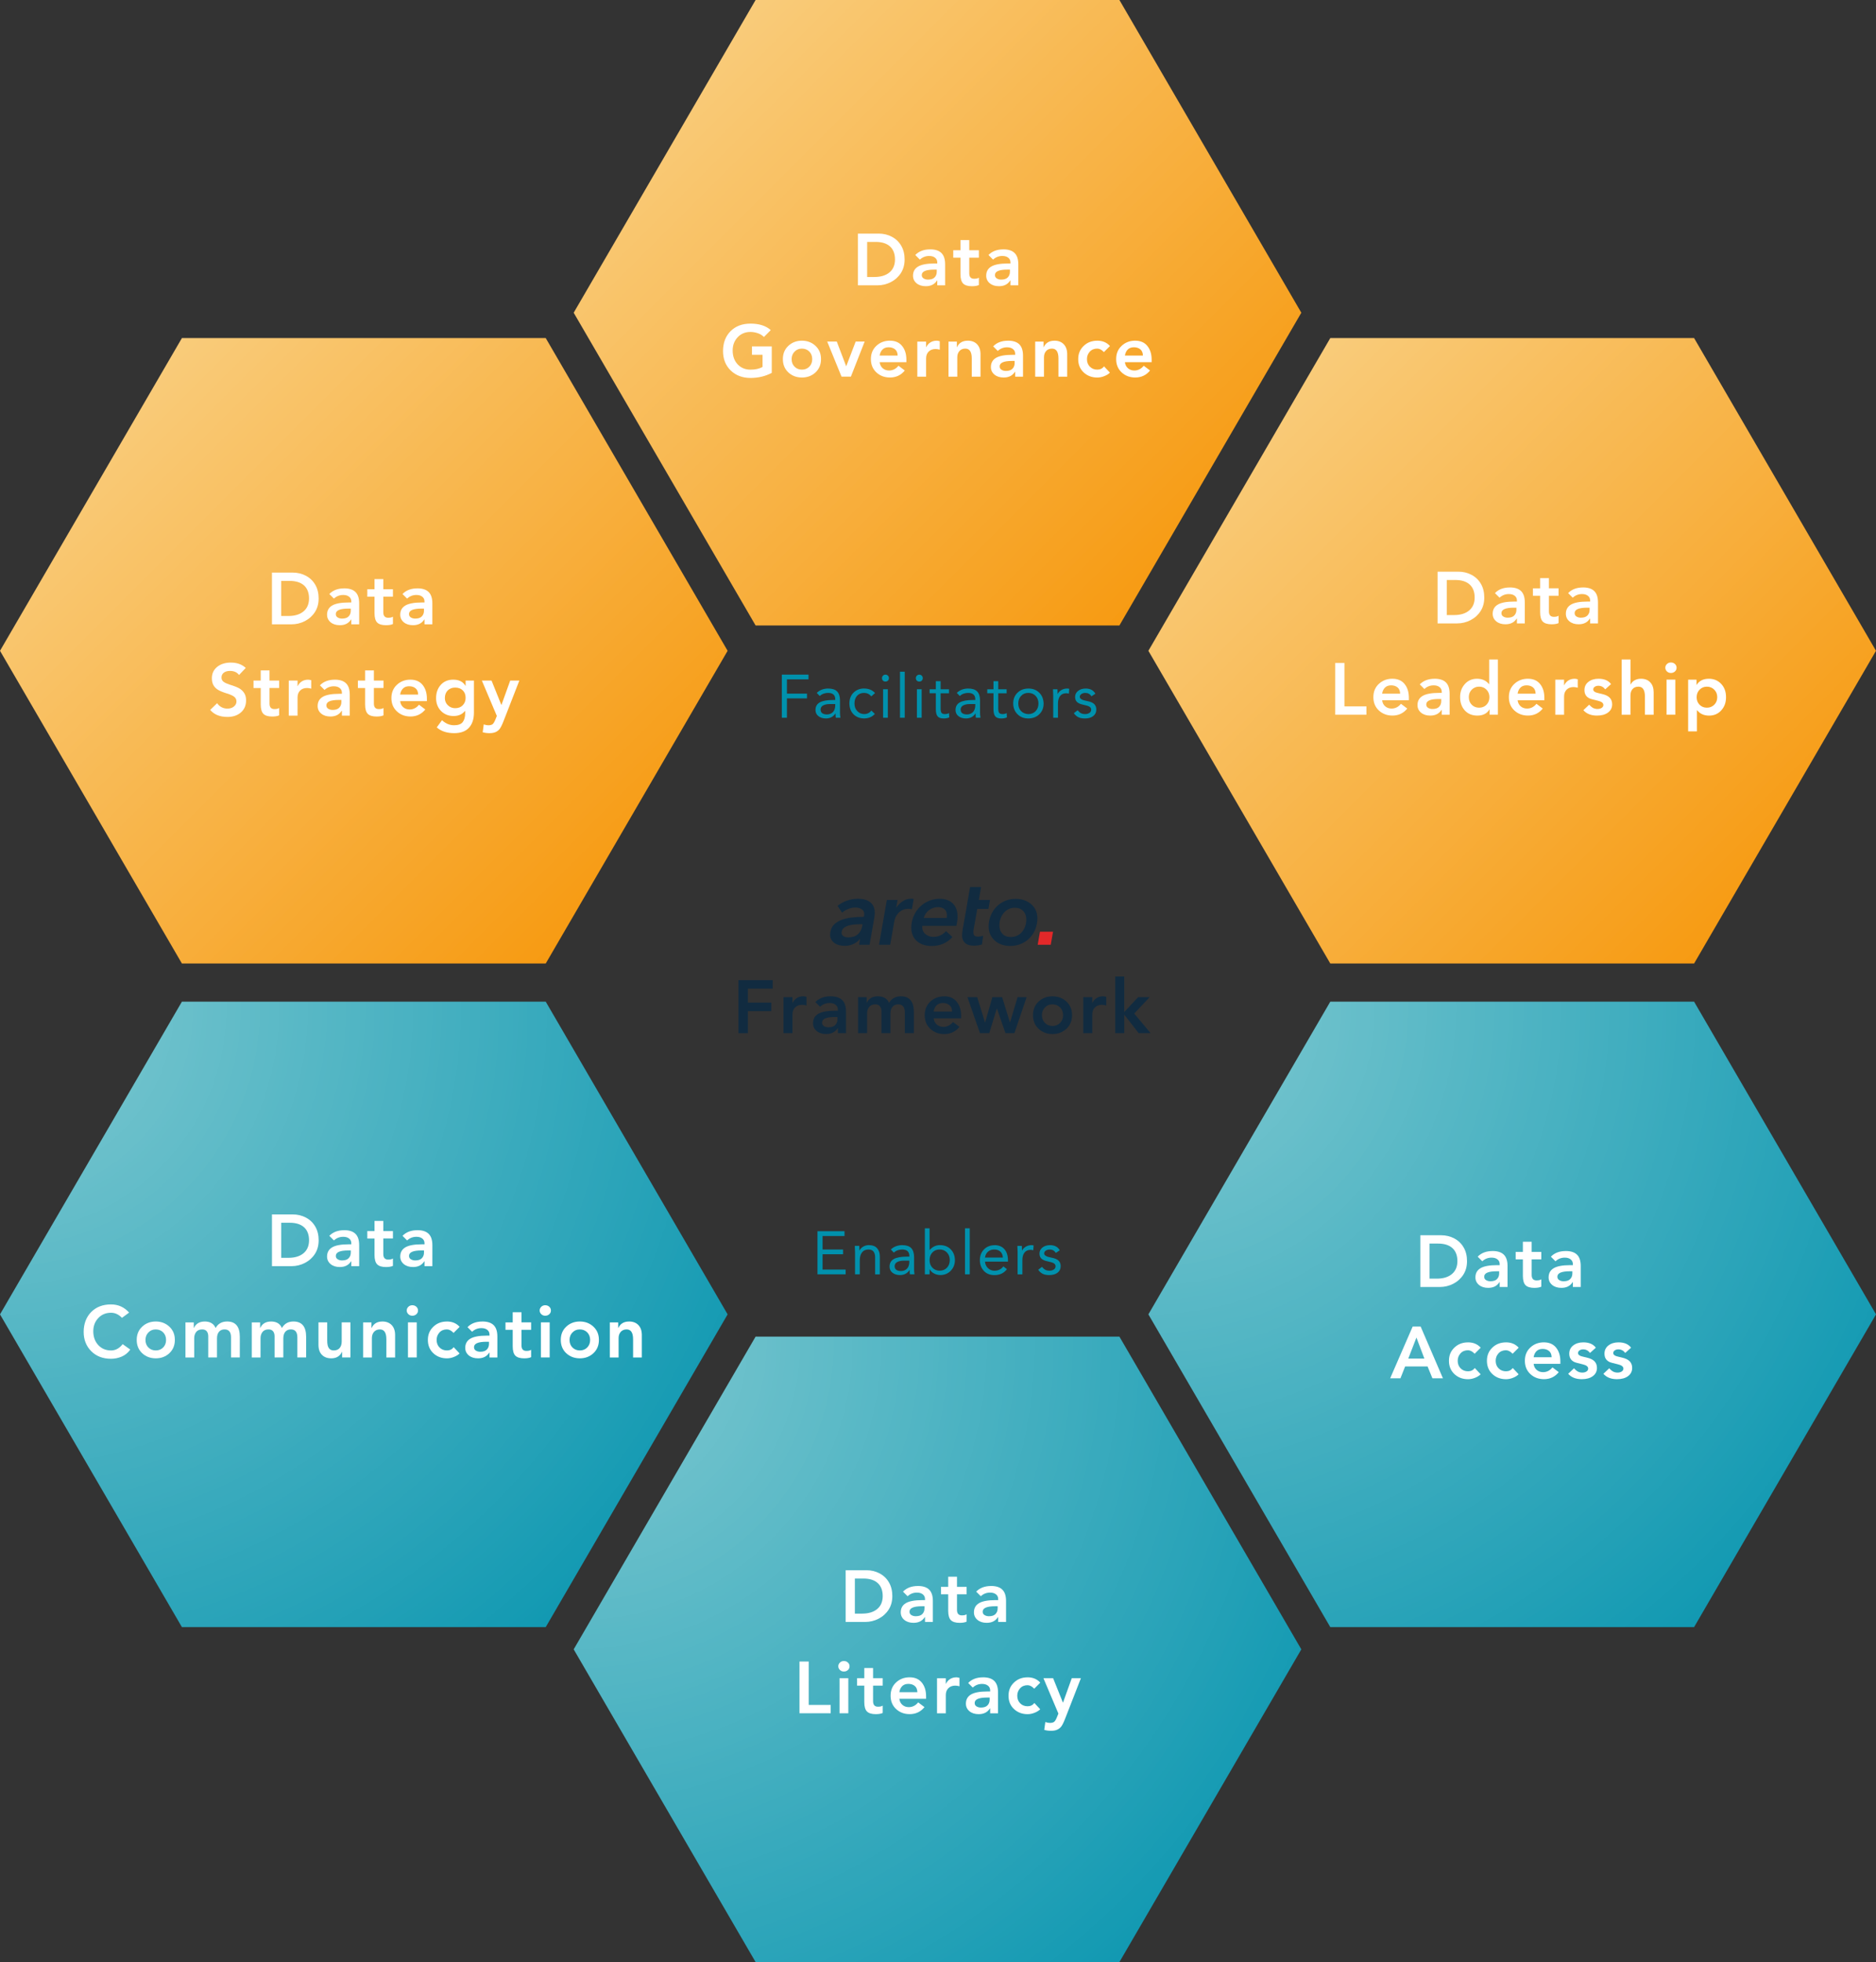 <svg xmlns="http://www.w3.org/2000/svg" xmlns:xlink="http://www.w3.org/1999/xlink" id="b" data-name="Ebene 2" viewBox="0 0 1018.6 1065.08"><rect x="0" y="0" width="1018.6" height="1065.08" fill="#333333" stroke="none"/><defs><style>      .x {        fill: none;      }      .x, .y, .z, .aa, .ab, .ac, .ad, .ae, .af, .ag, .ah {        stroke-width: 0px;      }      .ai {        clip-path: url(#q);      }      .aj {        clip-path: url(#n);      }      .ak {        clip-path: url(#k);      }      .al {        clip-path: url(#p);      }      .am {        clip-path: url(#h);      }      .an {        clip-path: url(#m);      }      .ao {        clip-path: url(#j);      }      .ap {        clip-path: url(#g);      }      .aq {        clip-path: url(#e);      }      .ar {        clip-path: url(#s);      }      .as {        clip-path: url(#v);      }      .at {        clip-path: url(#t);      }      .au {        clip-path: url(#w);      }      .av {        clip-path: url(#d);      }      .y {        fill: #112b40;      }      .z {        fill: #e32829;      }      .aa {        fill: #fff;      }      .ab {        fill: #0091ad;      }      .ac {        fill: url(#u);      }      .ad {        fill: url(#f);      }      .ae {        fill: url(#r);      }      .af {        fill: url(#i);      }      .ag {        fill: url(#o);      }      .ah {        fill: url(#l);      }    </style><clipPath id="d"><rect class="x" x="623.53" y="543.74" width="395.08" height="339.52"></rect></clipPath><clipPath id="e"><polygon class="x" points="1018.6 713.49 919.83 883.26 722.3 883.26 623.53 713.49 722.3 543.74 919.83 543.74 1018.6 713.49"></polygon></clipPath><radialGradient id="f" data-name="Unbenannter Verlauf 5" cx="-252.8" cy="1012.54" fx="-252.8" fy="1012.54" r="390.69" gradientTransform="translate(960.6 1893.79) scale(1.33 -1.33)" gradientUnits="userSpaceOnUse"><stop offset="0" stop-color="#81cad1"></stop><stop offset="0" stop-color="#80cad1"></stop><stop offset="0" stop-color="#80c9d1"></stop><stop offset=".01" stop-color="#7fc9d1"></stop><stop offset=".02" stop-color="#7fc9d0"></stop><stop offset=".02" stop-color="#7ec9d0"></stop><stop offset=".02" stop-color="#7ec9d0"></stop><stop offset=".03" stop-color="#7dc8d0"></stop><stop offset=".03" stop-color="#7dc8d0"></stop><stop offset=".04" stop-color="#7cc8d0"></stop><stop offset=".04" stop-color="#7cc8d0"></stop><stop offset=".04" stop-color="#7bc7cf"></stop><stop offset=".05" stop-color="#7bc7cf"></stop><stop offset=".05" stop-color="#7ac7cf"></stop><stop offset=".05" stop-color="#7ac7cf"></stop><stop offset=".06" stop-color="#79c7cf"></stop><stop offset=".06" stop-color="#79c6cf"></stop><stop offset=".07" stop-color="#78c6cf"></stop><stop offset=".07" stop-color="#78c6ce"></stop><stop offset=".07" stop-color="#77c6ce"></stop><stop offset=".08" stop-color="#77c5ce"></stop><stop offset=".08" stop-color="#76c5ce"></stop><stop offset=".09" stop-color="#76c5ce"></stop><stop offset=".09" stop-color="#75c5ce"></stop><stop offset=".09" stop-color="#75c5ce"></stop><stop offset=".1" stop-color="#74c4cd"></stop><stop offset=".1" stop-color="#74c4cd"></stop><stop offset=".11" stop-color="#73c4cd"></stop><stop offset=".11" stop-color="#73c4cd"></stop><stop offset=".11" stop-color="#72c3cd"></stop><stop offset=".12" stop-color="#72c3cd"></stop><stop offset=".12" stop-color="#71c3cd"></stop><stop offset=".12" stop-color="#71c3cc"></stop><stop offset=".13" stop-color="#70c3cc"></stop><stop offset=".13" stop-color="#70c2cc"></stop><stop offset=".14" stop-color="#6fc2cc"></stop><stop offset=".14" stop-color="#6fc2cc"></stop><stop offset=".14" stop-color="#6ec2cc"></stop><stop offset=".15" stop-color="#6ec1cc"></stop><stop offset=".15" stop-color="#6dc1cc"></stop><stop offset=".16" stop-color="#6dc1cb"></stop><stop offset=".16" stop-color="#6cc1cb"></stop><stop offset=".16" stop-color="#6cc1cb"></stop><stop offset=".17" stop-color="#6bc0cb"></stop><stop offset=".17" stop-color="#6bc0cb"></stop><stop offset=".18" stop-color="#6ac0cb"></stop><stop offset=".18" stop-color="#6ac0cb"></stop><stop offset=".18" stop-color="#69bfca"></stop><stop offset=".19" stop-color="#69bfca"></stop><stop offset=".19" stop-color="#68bfca"></stop><stop offset=".2" stop-color="#68bfca"></stop><stop offset=".2" stop-color="#67bfca"></stop><stop offset=".2" stop-color="#67beca"></stop><stop offset=".21" stop-color="#66beca"></stop><stop offset=".21" stop-color="#66bec9"></stop><stop offset=".21" stop-color="#65bec9"></stop><stop offset=".22" stop-color="#65bdc9"></stop><stop offset=".22" stop-color="#64bdc9"></stop><stop offset=".23" stop-color="#64bdc9"></stop><stop offset=".23" stop-color="#63bdc9"></stop><stop offset=".23" stop-color="#63bdc9"></stop><stop offset=".24" stop-color="#62bcc8"></stop><stop offset=".24" stop-color="#62bcc8"></stop><stop offset=".25" stop-color="#61bcc8"></stop><stop offset=".25" stop-color="#61bcc8"></stop><stop offset=".25" stop-color="#60bbc8"></stop><stop offset=".26" stop-color="#60bbc8"></stop><stop offset=".26" stop-color="#5fbbc8"></stop><stop offset=".27" stop-color="#5fbbc7"></stop><stop offset=".27" stop-color="#5ebbc7"></stop><stop offset=".27" stop-color="#5dbac7"></stop><stop offset=".28" stop-color="#5dbac7"></stop><stop offset=".28" stop-color="#5cbac7"></stop><stop offset=".29" stop-color="#5cbac7"></stop><stop offset=".29" stop-color="#5bb9c7"></stop><stop offset=".29" stop-color="#5bb9c6"></stop><stop offset=".3" stop-color="#5ab9c6"></stop><stop offset=".3" stop-color="#5ab9c6"></stop><stop offset=".3" stop-color="#59b9c6"></stop><stop offset=".31" stop-color="#59b8c6"></stop><stop offset=".31" stop-color="#58b8c6"></stop><stop offset=".32" stop-color="#58b8c6"></stop><stop offset=".32" stop-color="#57b8c5"></stop><stop offset=".32" stop-color="#57b7c5"></stop><stop offset=".33" stop-color="#56b7c5"></stop><stop offset=".33" stop-color="#56b7c5"></stop><stop offset=".34" stop-color="#55b7c5"></stop><stop offset=".34" stop-color="#55b7c5"></stop><stop offset=".34" stop-color="#54b6c5"></stop><stop offset=".35" stop-color="#54b6c4"></stop><stop offset=".35" stop-color="#53b6c4"></stop><stop offset=".36" stop-color="#53b6c4"></stop><stop offset=".36" stop-color="#52b5c4"></stop><stop offset=".36" stop-color="#52b5c4"></stop><stop offset=".37" stop-color="#51b5c4"></stop><stop offset=".37" stop-color="#51b5c4"></stop><stop offset=".38" stop-color="#50b5c3"></stop><stop offset=".38" stop-color="#50b4c3"></stop><stop offset=".38" stop-color="#4fb4c3"></stop><stop offset=".39" stop-color="#4fb4c3"></stop><stop offset=".39" stop-color="#4eb4c3"></stop><stop offset=".39" stop-color="#4eb3c3"></stop><stop offset=".4" stop-color="#4db3c3"></stop><stop offset=".4" stop-color="#4db3c2"></stop><stop offset=".41" stop-color="#4cb3c2"></stop><stop offset=".41" stop-color="#4cb3c2"></stop><stop offset=".41" stop-color="#4bb2c2"></stop><stop offset=".42" stop-color="#4bb2c2"></stop><stop offset=".42" stop-color="#4ab2c2"></stop><stop offset=".43" stop-color="#4ab2c2"></stop><stop offset=".43" stop-color="#49b1c1"></stop><stop offset=".43" stop-color="#49b1c1"></stop><stop offset=".44" stop-color="#48b1c1"></stop><stop offset=".44" stop-color="#48b1c1"></stop><stop offset=".45" stop-color="#47b1c1"></stop><stop offset=".45" stop-color="#47b0c1"></stop><stop offset=".45" stop-color="#46b0c1"></stop><stop offset=".46" stop-color="#46b0c0"></stop><stop offset=".46" stop-color="#45b0c0"></stop><stop offset=".46" stop-color="#45afc0"></stop><stop offset=".47" stop-color="#44afc0"></stop><stop offset=".47" stop-color="#44afc0"></stop><stop offset=".48" stop-color="#43afc0"></stop><stop offset=".48" stop-color="#43afc0"></stop><stop offset=".48" stop-color="#42aebf"></stop><stop offset=".49" stop-color="#42aebf"></stop><stop offset=".49" stop-color="#41aebf"></stop><stop offset=".5" stop-color="#41aebf"></stop><stop offset=".5" stop-color="#40adbf"></stop><stop offset=".5" stop-color="#40adbf"></stop><stop offset=".51" stop-color="#3fadbf"></stop><stop offset=".51" stop-color="#3fadbe"></stop><stop offset=".52" stop-color="#3eadbe"></stop><stop offset=".52" stop-color="#3eacbe"></stop><stop offset=".52" stop-color="#3dacbe"></stop><stop offset=".53" stop-color="#3dacbe"></stop><stop offset=".53" stop-color="#3cacbe"></stop><stop offset=".54" stop-color="#3cabbe"></stop><stop offset=".54" stop-color="#3babbe"></stop><stop offset=".54" stop-color="#3babbd"></stop><stop offset=".55" stop-color="#3aabbd"></stop><stop offset=".55" stop-color="#3aabbd"></stop><stop offset=".55" stop-color="#39aabd"></stop><stop offset=".56" stop-color="#39aabd"></stop><stop offset=".56" stop-color="#38aabd"></stop><stop offset=".57" stop-color="#38aabd"></stop><stop offset=".57" stop-color="#37a9bc"></stop><stop offset=".57" stop-color="#37a9bc"></stop><stop offset=".58" stop-color="#36a9bc"></stop><stop offset=".58" stop-color="#36a9bc"></stop><stop offset=".59" stop-color="#35a9bc"></stop><stop offset=".59" stop-color="#35a8bc"></stop><stop offset=".59" stop-color="#34a8bc"></stop><stop offset=".6" stop-color="#34a8bb"></stop><stop offset=".6" stop-color="#33a8bb"></stop><stop offset=".61" stop-color="#33a7bb"></stop><stop offset=".61" stop-color="#32a7bb"></stop><stop offset=".61" stop-color="#32a7bb"></stop><stop offset=".62" stop-color="#31a7bb"></stop><stop offset=".62" stop-color="#31a7bb"></stop><stop offset=".62" stop-color="#30a6ba"></stop><stop offset=".63" stop-color="#30a6ba"></stop><stop offset=".63" stop-color="#2fa6ba"></stop><stop offset=".64" stop-color="#2fa6ba"></stop><stop offset=".64" stop-color="#2ea5ba"></stop><stop offset=".64" stop-color="#2ea5ba"></stop><stop offset=".65" stop-color="#2da5ba"></stop><stop offset=".65" stop-color="#2da5b9"></stop><stop offset=".66" stop-color="#2ca5b9"></stop><stop offset=".66" stop-color="#2ca4b9"></stop><stop offset=".66" stop-color="#2ba4b9"></stop><stop offset=".67" stop-color="#2ba4b9"></stop><stop offset=".67" stop-color="#2aa4b9"></stop><stop offset=".68" stop-color="#2aa3b9"></stop><stop offset=".68" stop-color="#29a3b8"></stop><stop offset=".68" stop-color="#29a3b8"></stop><stop offset=".69" stop-color="#28a3b8"></stop><stop offset=".69" stop-color="#28a3b8"></stop><stop offset=".7" stop-color="#27a2b8"></stop><stop offset=".7" stop-color="#27a2b8"></stop><stop offset=".7" stop-color="#26a2b8"></stop><stop offset=".71" stop-color="#26a2b7"></stop><stop offset=".71" stop-color="#25a1b7"></stop><stop offset=".71" stop-color="#25a1b7"></stop><stop offset=".72" stop-color="#24a1b7"></stop><stop offset=".72" stop-color="#24a1b7"></stop><stop offset=".73" stop-color="#23a1b7"></stop><stop offset=".73" stop-color="#23a0b7"></stop><stop offset=".73" stop-color="#22a0b6"></stop><stop offset=".74" stop-color="#22a0b6"></stop><stop offset=".74" stop-color="#21a0b6"></stop><stop offset=".75" stop-color="#219fb6"></stop><stop offset=".75" stop-color="#209fb6"></stop><stop offset=".75" stop-color="#1f9fb6"></stop><stop offset=".76" stop-color="#1f9fb6"></stop><stop offset=".76" stop-color="#1e9fb5"></stop><stop offset=".77" stop-color="#1e9eb5"></stop><stop offset=".77" stop-color="#1d9eb5"></stop><stop offset=".77" stop-color="#1d9eb5"></stop><stop offset=".78" stop-color="#1c9eb5"></stop><stop offset=".78" stop-color="#1c9db5"></stop><stop offset=".79" stop-color="#1b9db5"></stop><stop offset=".79" stop-color="#1b9db4"></stop><stop offset=".79" stop-color="#1a9db4"></stop><stop offset=".8" stop-color="#1a9db4"></stop><stop offset=".8" stop-color="#199cb4"></stop><stop offset=".8" stop-color="#199cb4"></stop><stop offset=".81" stop-color="#189cb4"></stop><stop offset=".81" stop-color="#189cb4"></stop><stop offset=".82" stop-color="#179bb3"></stop><stop offset=".82" stop-color="#179bb3"></stop><stop offset=".82" stop-color="#169bb3"></stop><stop offset=".83" stop-color="#169bb3"></stop><stop offset=".83" stop-color="#159bb3"></stop><stop offset=".84" stop-color="#159ab3"></stop><stop offset=".84" stop-color="#149ab3"></stop><stop offset=".84" stop-color="#149ab2"></stop><stop offset=".85" stop-color="#139ab2"></stop><stop offset=".85" stop-color="#1399b2"></stop><stop offset=".86" stop-color="#1299b2"></stop><stop offset=".86" stop-color="#1299b2"></stop><stop offset=".86" stop-color="#1199b2"></stop><stop offset=".87" stop-color="#1199b2"></stop><stop offset=".87" stop-color="#1098b1"></stop><stop offset=".88" stop-color="#1098b1"></stop><stop offset=".88" stop-color="#0f98b1"></stop><stop offset=".88" stop-color="#0f98b1"></stop><stop offset=".89" stop-color="#0e97b1"></stop><stop offset=".89" stop-color="#0e97b1"></stop><stop offset=".89" stop-color="#0d97b1"></stop><stop offset=".9" stop-color="#0d97b0"></stop><stop offset=".9" stop-color="#0c97b0"></stop><stop offset=".91" stop-color="#0c96b0"></stop><stop offset=".91" stop-color="#0b96b0"></stop><stop offset=".91" stop-color="#0b96b0"></stop><stop offset=".92" stop-color="#0a96b0"></stop><stop offset=".92" stop-color="#0a95b0"></stop><stop offset=".93" stop-color="#0995b0"></stop><stop offset=".93" stop-color="#0995af"></stop><stop offset=".93" stop-color="#0895af"></stop><stop offset=".94" stop-color="#0895af"></stop><stop offset=".94" stop-color="#0794af"></stop><stop offset=".95" stop-color="#0794af"></stop><stop offset=".95" stop-color="#0694af"></stop><stop offset=".95" stop-color="#0694af"></stop><stop offset=".96" stop-color="#0593ae"></stop><stop offset=".96" stop-color="#0593ae"></stop><stop offset=".96" stop-color="#0493ae"></stop><stop offset=".97" stop-color="#0493ae"></stop><stop offset=".97" stop-color="#0393ae"></stop><stop offset=".98" stop-color="#0392ae"></stop><stop offset=".98" stop-color="#0292ae"></stop><stop offset=".98" stop-color="#0292ad"></stop><stop offset=".99" stop-color="#0192ad"></stop><stop offset=".99" stop-color="#0191ad"></stop><stop offset="1" stop-color="#0091ad"></stop><stop offset="1" stop-color="#0091ad"></stop></radialGradient><clipPath id="g"><rect class="x" y="183.52" width="395.07" height="339.52"></rect></clipPath><clipPath id="h"><polygon class="x" points="395.07 353.28 296.31 523.03 98.77 523.03 0 353.28 98.77 183.52 296.31 183.52 395.07 353.28"></polygon></clipPath><linearGradient id="i" data-name="Unbenannter Verlauf 2" x1="-244.98" y1="1023.98" x2="31.97" y2="747.03" gradientTransform="translate(338.79 1527.67) scale(1.33 -1.33)" gradientUnits="userSpaceOnUse"><stop offset="0" stop-color="#fad58e"></stop><stop offset="0" stop-color="#fad58d"></stop><stop offset="0" stop-color="#fad48d"></stop><stop offset=".01" stop-color="#fad48c"></stop><stop offset=".02" stop-color="#fad48c"></stop><stop offset=".02" stop-color="#fad48b"></stop><stop offset=".02" stop-color="#fad38b"></stop><stop offset=".03" stop-color="#fad38a"></stop><stop offset=".03" stop-color="#fad38a"></stop><stop offset=".04" stop-color="#fad389"></stop><stop offset=".04" stop-color="#fad288"></stop><stop offset=".04" stop-color="#fad288"></stop><stop offset=".05" stop-color="#fad287"></stop><stop offset=".05" stop-color="#fad287"></stop><stop offset=".05" stop-color="#fad186"></stop><stop offset=".06" stop-color="#fad186"></stop><stop offset=".06" stop-color="#fad185"></stop><stop offset=".07" stop-color="#fad085"></stop><stop offset=".07" stop-color="#fad084"></stop><stop offset=".07" stop-color="#fad083"></stop><stop offset=".08" stop-color="#fad083"></stop><stop offset=".08" stop-color="#facf82"></stop><stop offset=".09" stop-color="#facf82"></stop><stop offset=".09" stop-color="#facf81"></stop><stop offset=".09" stop-color="#facf81"></stop><stop offset=".1" stop-color="#face80"></stop><stop offset=".1" stop-color="#face80"></stop><stop offset=".11" stop-color="#f9ce7f"></stop><stop offset=".11" stop-color="#f9ce7e"></stop><stop offset=".11" stop-color="#f9cd7e"></stop><stop offset=".12" stop-color="#f9cd7d"></stop><stop offset=".12" stop-color="#f9cd7d"></stop><stop offset=".12" stop-color="#f9cd7c"></stop><stop offset=".13" stop-color="#f9cc7c"></stop><stop offset=".13" stop-color="#f9cc7b"></stop><stop offset=".14" stop-color="#f9cc7b"></stop><stop offset=".14" stop-color="#f9cc7a"></stop><stop offset=".14" stop-color="#f9cb7a"></stop><stop offset=".15" stop-color="#f9cb79"></stop><stop offset=".15" stop-color="#f9cb78"></stop><stop offset=".16" stop-color="#f9ca78"></stop><stop offset=".16" stop-color="#f9ca77"></stop><stop offset=".16" stop-color="#f9ca77"></stop><stop offset=".17" stop-color="#f9ca76"></stop><stop offset=".17" stop-color="#f9c976"></stop><stop offset=".18" stop-color="#f9c975"></stop><stop offset=".18" stop-color="#f9c975"></stop><stop offset=".18" stop-color="#f9c974"></stop><stop offset=".19" stop-color="#f9c873"></stop><stop offset=".19" stop-color="#f9c873"></stop><stop offset=".2" stop-color="#f9c872"></stop><stop offset=".2" stop-color="#f9c872"></stop><stop offset=".2" stop-color="#f9c771"></stop><stop offset=".21" stop-color="#f9c771"></stop><stop offset=".21" stop-color="#f9c770"></stop><stop offset=".21" stop-color="#f9c770"></stop><stop offset=".22" stop-color="#f9c66f"></stop><stop offset=".22" stop-color="#f9c66e"></stop><stop offset=".23" stop-color="#f9c66e"></stop><stop offset=".23" stop-color="#f9c66d"></stop><stop offset=".23" stop-color="#f9c56d"></stop><stop offset=".24" stop-color="#f9c56c"></stop><stop offset=".24" stop-color="#f9c56c"></stop><stop offset=".25" stop-color="#f9c46b"></stop><stop offset=".25" stop-color="#f9c46b"></stop><stop offset=".25" stop-color="#f9c46a"></stop><stop offset=".26" stop-color="#f9c469"></stop><stop offset=".26" stop-color="#f9c369"></stop><stop offset=".27" stop-color="#f9c368"></stop><stop offset=".27" stop-color="#f9c368"></stop><stop offset=".27" stop-color="#f9c367"></stop><stop offset=".28" stop-color="#f9c267"></stop><stop offset=".28" stop-color="#f9c266"></stop><stop offset=".29" stop-color="#f9c266"></stop><stop offset=".29" stop-color="#f9c265"></stop><stop offset=".29" stop-color="#f9c164"></stop><stop offset=".3" stop-color="#f9c164"></stop><stop offset=".3" stop-color="#f9c163"></stop><stop offset=".3" stop-color="#f9c163"></stop><stop offset=".31" stop-color="#f9c062"></stop><stop offset=".31" stop-color="#f9c062"></stop><stop offset=".32" stop-color="#f9c061"></stop><stop offset=".32" stop-color="#f9c061"></stop><stop offset=".32" stop-color="#f9bf60"></stop><stop offset=".33" stop-color="#f9bf5f"></stop><stop offset=".33" stop-color="#f9bf5f"></stop><stop offset=".34" stop-color="#f9be5e"></stop><stop offset=".34" stop-color="#f9be5e"></stop><stop offset=".34" stop-color="#f9be5d"></stop><stop offset=".35" stop-color="#f9be5d"></stop><stop offset=".35" stop-color="#f9bd5c"></stop><stop offset=".36" stop-color="#f9bd5c"></stop><stop offset=".36" stop-color="#f9bd5b"></stop><stop offset=".36" stop-color="#f9bd5a"></stop><stop offset=".37" stop-color="#f8bc5a"></stop><stop offset=".37" stop-color="#f8bc59"></stop><stop offset=".38" stop-color="#f8bc59"></stop><stop offset=".38" stop-color="#f8bc58"></stop><stop offset=".38" stop-color="#f8bb58"></stop><stop offset=".39" stop-color="#f8bb57"></stop><stop offset=".39" stop-color="#f8bb57"></stop><stop offset=".39" stop-color="#f8bb56"></stop><stop offset=".4" stop-color="#f8ba55"></stop><stop offset=".4" stop-color="#f8ba55"></stop><stop offset=".41" stop-color="#f8ba54"></stop><stop offset=".41" stop-color="#f8ba54"></stop><stop offset=".41" stop-color="#f8b953"></stop><stop offset=".42" stop-color="#f8b953"></stop><stop offset=".42" stop-color="#f8b952"></stop><stop offset=".43" stop-color="#f8b852"></stop><stop offset=".43" stop-color="#f8b851"></stop><stop offset=".43" stop-color="#f8b850"></stop><stop offset=".44" stop-color="#f8b850"></stop><stop offset=".44" stop-color="#f8b74f"></stop><stop offset=".45" stop-color="#f8b74f"></stop><stop offset=".45" stop-color="#f8b74e"></stop><stop offset=".45" stop-color="#f8b74e"></stop><stop offset=".46" stop-color="#f8b64d"></stop><stop offset=".46" stop-color="#f8b64d"></stop><stop offset=".46" stop-color="#f8b64c"></stop><stop offset=".47" stop-color="#f8b64b"></stop><stop offset=".47" stop-color="#f8b54b"></stop><stop offset=".48" stop-color="#f8b54a"></stop><stop offset=".48" stop-color="#f8b54a"></stop><stop offset=".48" stop-color="#f8b549"></stop><stop offset=".49" stop-color="#f8b449"></stop><stop offset=".49" stop-color="#f8b448"></stop><stop offset=".5" stop-color="#f8b448"></stop><stop offset=".5" stop-color="#f8b447"></stop><stop offset=".5" stop-color="#f8b346"></stop><stop offset=".51" stop-color="#f8b346"></stop><stop offset=".51" stop-color="#f8b345"></stop><stop offset=".52" stop-color="#f8b245"></stop><stop offset=".52" stop-color="#f8b244"></stop><stop offset=".52" stop-color="#f8b244"></stop><stop offset=".53" stop-color="#f8b243"></stop><stop offset=".53" stop-color="#f8b143"></stop><stop offset=".54" stop-color="#f8b142"></stop><stop offset=".54" stop-color="#f8b141"></stop><stop offset=".54" stop-color="#f8b141"></stop><stop offset=".55" stop-color="#f8b040"></stop><stop offset=".55" stop-color="#f8b040"></stop><stop offset=".55" stop-color="#f8b03f"></stop><stop offset=".56" stop-color="#f8b03f"></stop><stop offset=".56" stop-color="#f8af3e"></stop><stop offset=".57" stop-color="#f8af3e"></stop><stop offset=".57" stop-color="#f8af3d"></stop><stop offset=".57" stop-color="#f8af3c"></stop><stop offset=".58" stop-color="#f8ae3c"></stop><stop offset=".58" stop-color="#f8ae3b"></stop><stop offset=".59" stop-color="#f8ae3b"></stop><stop offset=".59" stop-color="#f8ae3a"></stop><stop offset=".59" stop-color="#f8ad3a"></stop><stop offset=".6" stop-color="#f8ad39"></stop><stop offset=".6" stop-color="#f8ad39"></stop><stop offset=".61" stop-color="#f8ac38"></stop><stop offset=".61" stop-color="#f8ac37"></stop><stop offset=".61" stop-color="#f8ac37"></stop><stop offset=".62" stop-color="#f8ac36"></stop><stop offset=".62" stop-color="#f8ab36"></stop><stop offset=".62" stop-color="#f8ab35"></stop><stop offset=".63" stop-color="#f7ab35"></stop><stop offset=".63" stop-color="#f7ab34"></stop><stop offset=".64" stop-color="#f7aa34"></stop><stop offset=".64" stop-color="#f7aa33"></stop><stop offset=".64" stop-color="#f7aa32"></stop><stop offset=".65" stop-color="#f7aa32"></stop><stop offset=".65" stop-color="#f7a931"></stop><stop offset=".66" stop-color="#f7a931"></stop><stop offset=".66" stop-color="#f7a930"></stop><stop offset=".66" stop-color="#f7a930"></stop><stop offset=".67" stop-color="#f7a82f"></stop><stop offset=".67" stop-color="#f7a82f"></stop><stop offset=".68" stop-color="#f7a82e"></stop><stop offset=".68" stop-color="#f7a82d"></stop><stop offset=".68" stop-color="#f7a72d"></stop><stop offset=".69" stop-color="#f7a72c"></stop><stop offset=".69" stop-color="#f7a72c"></stop><stop offset=".7" stop-color="#f7a62b"></stop><stop offset=".7" stop-color="#f7a62b"></stop><stop offset=".7" stop-color="#f7a62a"></stop><stop offset=".71" stop-color="#f7a62a"></stop><stop offset=".71" stop-color="#f7a529"></stop><stop offset=".71" stop-color="#f7a528"></stop><stop offset=".72" stop-color="#f7a528"></stop><stop offset=".72" stop-color="#f7a527"></stop><stop offset=".73" stop-color="#f7a427"></stop><stop offset=".73" stop-color="#f7a426"></stop><stop offset=".73" stop-color="#f7a426"></stop><stop offset=".74" stop-color="#f7a425"></stop><stop offset=".74" stop-color="#f7a325"></stop><stop offset=".75" stop-color="#f7a324"></stop><stop offset=".75" stop-color="#f7a324"></stop><stop offset=".75" stop-color="#f7a323"></stop><stop offset=".76" stop-color="#f7a222"></stop><stop offset=".76" stop-color="#f7a222"></stop><stop offset=".77" stop-color="#f7a221"></stop><stop offset=".77" stop-color="#f7a221"></stop><stop offset=".77" stop-color="#f7a120"></stop><stop offset=".78" stop-color="#f7a120"></stop><stop offset=".78" stop-color="#f7a11f"></stop><stop offset=".79" stop-color="#f7a01f"></stop><stop offset=".79" stop-color="#f7a01e"></stop><stop offset=".79" stop-color="#f7a01d"></stop><stop offset=".8" stop-color="#f7a01d"></stop><stop offset=".8" stop-color="#f79f1c"></stop><stop offset=".8" stop-color="#f79f1c"></stop><stop offset=".81" stop-color="#f79f1b"></stop><stop offset=".81" stop-color="#f79f1b"></stop><stop offset=".82" stop-color="#f79e1a"></stop><stop offset=".82" stop-color="#f79e1a"></stop><stop offset=".82" stop-color="#f79e19"></stop><stop offset=".83" stop-color="#f79e18"></stop><stop offset=".83" stop-color="#f79d18"></stop><stop offset=".84" stop-color="#f79d17"></stop><stop offset=".84" stop-color="#f79d17"></stop><stop offset=".84" stop-color="#f79d16"></stop><stop offset=".85" stop-color="#f79c16"></stop><stop offset=".85" stop-color="#f79c15"></stop><stop offset=".86" stop-color="#f79c15"></stop><stop offset=".86" stop-color="#f79c14"></stop><stop offset=".86" stop-color="#f79b13"></stop><stop offset=".87" stop-color="#f79b13"></stop><stop offset=".87" stop-color="#f79b12"></stop><stop offset=".88" stop-color="#f79a12"></stop><stop offset=".88" stop-color="#f79a11"></stop><stop offset=".88" stop-color="#f79a11"></stop><stop offset=".89" stop-color="#f79a10"></stop><stop offset=".89" stop-color="#f69910"></stop><stop offset=".89" stop-color="#f6990f"></stop><stop offset=".9" stop-color="#f6990e"></stop><stop offset=".9" stop-color="#f6990e"></stop><stop offset=".91" stop-color="#f6980d"></stop><stop offset=".91" stop-color="#f6980d"></stop><stop offset=".91" stop-color="#f6980c"></stop><stop offset=".92" stop-color="#f6980c"></stop><stop offset=".92" stop-color="#f6970b"></stop><stop offset=".93" stop-color="#f6970b"></stop><stop offset=".93" stop-color="#f6970a"></stop><stop offset=".93" stop-color="#f69709"></stop><stop offset=".94" stop-color="#f69609"></stop><stop offset=".94" stop-color="#f69608"></stop><stop offset=".95" stop-color="#f69608"></stop><stop offset=".95" stop-color="#f69607"></stop><stop offset=".95" stop-color="#f69507"></stop><stop offset=".96" stop-color="#f69506"></stop><stop offset=".96" stop-color="#f69506"></stop><stop offset=".96" stop-color="#f69405"></stop><stop offset=".97" stop-color="#f69404"></stop><stop offset=".97" stop-color="#f69404"></stop><stop offset=".98" stop-color="#f69403"></stop><stop offset=".98" stop-color="#f69303"></stop><stop offset=".98" stop-color="#f69302"></stop><stop offset=".99" stop-color="#f69302"></stop><stop offset=".99" stop-color="#f69301"></stop><stop offset="1" stop-color="#f69201"></stop><stop offset="1" stop-color="#f69200"></stop></linearGradient><clipPath id="j"><rect class="x" x="311.49" width="395.07" height="339.52"></rect></clipPath><clipPath id="k"><polygon class="x" points="706.57 169.76 607.8 339.52 410.26 339.52 311.49 169.76 410.26 0 607.8 0 706.57 169.76"></polygon></clipPath><linearGradient id="l" data-name="Unbenannter Verlauf 3" x1="-244.97" y1="1023.98" x2="31.97" y2="747.03" gradientTransform="translate(650.28 1344.15) scale(1.33 -1.33)" gradientUnits="userSpaceOnUse"><stop offset="0" stop-color="#fad58e"></stop><stop offset="0" stop-color="#fad58d"></stop><stop offset="0" stop-color="#fad48d"></stop><stop offset=".01" stop-color="#fad48c"></stop><stop offset=".02" stop-color="#fad48c"></stop><stop offset=".02" stop-color="#fad48b"></stop><stop offset=".02" stop-color="#fad38b"></stop><stop offset=".03" stop-color="#fad38a"></stop><stop offset=".03" stop-color="#fad38a"></stop><stop offset=".04" stop-color="#fad389"></stop><stop offset=".04" stop-color="#fad288"></stop><stop offset=".04" stop-color="#fad288"></stop><stop offset=".05" stop-color="#fad287"></stop><stop offset=".05" stop-color="#fad287"></stop><stop offset=".05" stop-color="#fad186"></stop><stop offset=".06" stop-color="#fad186"></stop><stop offset=".06" stop-color="#fad185"></stop><stop offset=".07" stop-color="#fad085"></stop><stop offset=".07" stop-color="#fad084"></stop><stop offset=".07" stop-color="#fad083"></stop><stop offset=".08" stop-color="#fad083"></stop><stop offset=".08" stop-color="#facf82"></stop><stop offset=".09" stop-color="#facf82"></stop><stop offset=".09" stop-color="#facf81"></stop><stop offset=".09" stop-color="#facf81"></stop><stop offset=".1" stop-color="#face80"></stop><stop offset=".1" stop-color="#face80"></stop><stop offset=".11" stop-color="#f9ce7f"></stop><stop offset=".11" stop-color="#f9ce7e"></stop><stop offset=".11" stop-color="#f9cd7e"></stop><stop offset=".12" stop-color="#f9cd7d"></stop><stop offset=".12" stop-color="#f9cd7d"></stop><stop offset=".12" stop-color="#f9cd7c"></stop><stop offset=".13" stop-color="#f9cc7c"></stop><stop offset=".13" stop-color="#f9cc7b"></stop><stop offset=".14" stop-color="#f9cc7b"></stop><stop offset=".14" stop-color="#f9cc7a"></stop><stop offset=".14" stop-color="#f9cb7a"></stop><stop offset=".15" stop-color="#f9cb79"></stop><stop offset=".15" stop-color="#f9cb78"></stop><stop offset=".16" stop-color="#f9ca78"></stop><stop offset=".16" stop-color="#f9ca77"></stop><stop offset=".16" stop-color="#f9ca77"></stop><stop offset=".17" stop-color="#f9ca76"></stop><stop offset=".17" stop-color="#f9c976"></stop><stop offset=".18" stop-color="#f9c975"></stop><stop offset=".18" stop-color="#f9c975"></stop><stop offset=".18" stop-color="#f9c974"></stop><stop offset=".19" stop-color="#f9c873"></stop><stop offset=".19" stop-color="#f9c873"></stop><stop offset=".2" stop-color="#f9c872"></stop><stop offset=".2" stop-color="#f9c872"></stop><stop offset=".2" stop-color="#f9c771"></stop><stop offset=".21" stop-color="#f9c771"></stop><stop offset=".21" stop-color="#f9c770"></stop><stop offset=".21" stop-color="#f9c770"></stop><stop offset=".22" stop-color="#f9c66f"></stop><stop offset=".22" stop-color="#f9c66e"></stop><stop offset=".23" stop-color="#f9c66e"></stop><stop offset=".23" stop-color="#f9c66d"></stop><stop offset=".23" stop-color="#f9c56d"></stop><stop offset=".24" stop-color="#f9c56c"></stop><stop offset=".24" stop-color="#f9c56c"></stop><stop offset=".25" stop-color="#f9c46b"></stop><stop offset=".25" stop-color="#f9c46b"></stop><stop offset=".25" stop-color="#f9c46a"></stop><stop offset=".26" stop-color="#f9c469"></stop><stop offset=".26" stop-color="#f9c369"></stop><stop offset=".27" stop-color="#f9c368"></stop><stop offset=".27" stop-color="#f9c368"></stop><stop offset=".27" stop-color="#f9c367"></stop><stop offset=".28" stop-color="#f9c267"></stop><stop offset=".28" stop-color="#f9c266"></stop><stop offset=".29" stop-color="#f9c266"></stop><stop offset=".29" stop-color="#f9c265"></stop><stop offset=".29" stop-color="#f9c164"></stop><stop offset=".3" stop-color="#f9c164"></stop><stop offset=".3" stop-color="#f9c163"></stop><stop offset=".3" stop-color="#f9c163"></stop><stop offset=".31" stop-color="#f9c062"></stop><stop offset=".31" stop-color="#f9c062"></stop><stop offset=".32" stop-color="#f9c061"></stop><stop offset=".32" stop-color="#f9c061"></stop><stop offset=".32" stop-color="#f9bf60"></stop><stop offset=".33" stop-color="#f9bf5f"></stop><stop offset=".33" stop-color="#f9bf5f"></stop><stop offset=".34" stop-color="#f9be5e"></stop><stop offset=".34" stop-color="#f9be5e"></stop><stop offset=".34" stop-color="#f9be5d"></stop><stop offset=".35" stop-color="#f9be5d"></stop><stop offset=".35" stop-color="#f9bd5c"></stop><stop offset=".36" stop-color="#f9bd5c"></stop><stop offset=".36" stop-color="#f9bd5b"></stop><stop offset=".36" stop-color="#f9bd5a"></stop><stop offset=".37" stop-color="#f8bc5a"></stop><stop offset=".37" stop-color="#f8bc59"></stop><stop offset=".38" stop-color="#f8bc59"></stop><stop offset=".38" stop-color="#f8bc58"></stop><stop offset=".38" stop-color="#f8bb58"></stop><stop offset=".39" stop-color="#f8bb57"></stop><stop offset=".39" stop-color="#f8bb57"></stop><stop offset=".39" stop-color="#f8bb56"></stop><stop offset=".4" stop-color="#f8ba55"></stop><stop offset=".4" stop-color="#f8ba55"></stop><stop offset=".41" stop-color="#f8ba54"></stop><stop offset=".41" stop-color="#f8ba54"></stop><stop offset=".41" stop-color="#f8b953"></stop><stop offset=".42" stop-color="#f8b953"></stop><stop offset=".42" stop-color="#f8b952"></stop><stop offset=".43" stop-color="#f8b852"></stop><stop offset=".43" stop-color="#f8b851"></stop><stop offset=".43" stop-color="#f8b850"></stop><stop offset=".44" stop-color="#f8b850"></stop><stop offset=".44" stop-color="#f8b74f"></stop><stop offset=".45" stop-color="#f8b74f"></stop><stop offset=".45" stop-color="#f8b74e"></stop><stop offset=".45" stop-color="#f8b74e"></stop><stop offset=".46" stop-color="#f8b64d"></stop><stop offset=".46" stop-color="#f8b64d"></stop><stop offset=".46" stop-color="#f8b64c"></stop><stop offset=".47" stop-color="#f8b64b"></stop><stop offset=".47" stop-color="#f8b54b"></stop><stop offset=".48" stop-color="#f8b54a"></stop><stop offset=".48" stop-color="#f8b54a"></stop><stop offset=".48" stop-color="#f8b549"></stop><stop offset=".49" stop-color="#f8b449"></stop><stop offset=".49" stop-color="#f8b448"></stop><stop offset=".5" stop-color="#f8b448"></stop><stop offset=".5" stop-color="#f8b447"></stop><stop offset=".5" stop-color="#f8b346"></stop><stop offset=".51" stop-color="#f8b346"></stop><stop offset=".51" stop-color="#f8b345"></stop><stop offset=".52" stop-color="#f8b245"></stop><stop offset=".52" stop-color="#f8b244"></stop><stop offset=".52" stop-color="#f8b244"></stop><stop offset=".53" stop-color="#f8b243"></stop><stop offset=".53" stop-color="#f8b143"></stop><stop offset=".54" stop-color="#f8b142"></stop><stop offset=".54" stop-color="#f8b141"></stop><stop offset=".54" stop-color="#f8b141"></stop><stop offset=".55" stop-color="#f8b040"></stop><stop offset=".55" stop-color="#f8b040"></stop><stop offset=".55" stop-color="#f8b03f"></stop><stop offset=".56" stop-color="#f8b03f"></stop><stop offset=".56" stop-color="#f8af3e"></stop><stop offset=".57" stop-color="#f8af3e"></stop><stop offset=".57" stop-color="#f8af3d"></stop><stop offset=".57" stop-color="#f8af3c"></stop><stop offset=".58" stop-color="#f8ae3c"></stop><stop offset=".58" stop-color="#f8ae3b"></stop><stop offset=".59" stop-color="#f8ae3b"></stop><stop offset=".59" stop-color="#f8ae3a"></stop><stop offset=".59" stop-color="#f8ad3a"></stop><stop offset=".6" stop-color="#f8ad39"></stop><stop offset=".6" stop-color="#f8ad39"></stop><stop offset=".61" stop-color="#f8ac38"></stop><stop offset=".61" stop-color="#f8ac37"></stop><stop offset=".61" stop-color="#f8ac37"></stop><stop offset=".62" stop-color="#f8ac36"></stop><stop offset=".62" stop-color="#f8ab36"></stop><stop offset=".62" stop-color="#f8ab35"></stop><stop offset=".63" stop-color="#f7ab35"></stop><stop offset=".63" stop-color="#f7ab34"></stop><stop offset=".64" stop-color="#f7aa34"></stop><stop offset=".64" stop-color="#f7aa33"></stop><stop offset=".64" stop-color="#f7aa32"></stop><stop offset=".65" stop-color="#f7aa32"></stop><stop offset=".65" stop-color="#f7a931"></stop><stop offset=".66" stop-color="#f7a931"></stop><stop offset=".66" stop-color="#f7a930"></stop><stop offset=".66" stop-color="#f7a930"></stop><stop offset=".67" stop-color="#f7a82f"></stop><stop offset=".67" stop-color="#f7a82f"></stop><stop offset=".68" stop-color="#f7a82e"></stop><stop offset=".68" stop-color="#f7a82d"></stop><stop offset=".68" stop-color="#f7a72d"></stop><stop offset=".69" stop-color="#f7a72c"></stop><stop offset=".69" stop-color="#f7a72c"></stop><stop offset=".7" stop-color="#f7a62b"></stop><stop offset=".7" stop-color="#f7a62b"></stop><stop offset=".7" stop-color="#f7a62a"></stop><stop offset=".71" stop-color="#f7a62a"></stop><stop offset=".71" stop-color="#f7a529"></stop><stop offset=".71" stop-color="#f7a528"></stop><stop offset=".72" stop-color="#f7a528"></stop><stop offset=".72" stop-color="#f7a527"></stop><stop offset=".73" stop-color="#f7a427"></stop><stop offset=".73" stop-color="#f7a426"></stop><stop offset=".73" stop-color="#f7a426"></stop><stop offset=".74" stop-color="#f7a425"></stop><stop offset=".74" stop-color="#f7a325"></stop><stop offset=".75" stop-color="#f7a324"></stop><stop offset=".75" stop-color="#f7a324"></stop><stop offset=".75" stop-color="#f7a323"></stop><stop offset=".76" stop-color="#f7a222"></stop><stop offset=".76" stop-color="#f7a222"></stop><stop offset=".77" stop-color="#f7a221"></stop><stop offset=".77" stop-color="#f7a221"></stop><stop offset=".77" stop-color="#f7a120"></stop><stop offset=".78" stop-color="#f7a120"></stop><stop offset=".78" stop-color="#f7a11f"></stop><stop offset=".79" stop-color="#f7a01f"></stop><stop offset=".79" stop-color="#f7a01e"></stop><stop offset=".79" stop-color="#f7a01d"></stop><stop offset=".8" stop-color="#f7a01d"></stop><stop offset=".8" stop-color="#f79f1c"></stop><stop offset=".8" stop-color="#f79f1c"></stop><stop offset=".81" stop-color="#f79f1b"></stop><stop offset=".81" stop-color="#f79f1b"></stop><stop offset=".82" stop-color="#f79e1a"></stop><stop offset=".82" stop-color="#f79e1a"></stop><stop offset=".82" stop-color="#f79e19"></stop><stop offset=".83" stop-color="#f79e18"></stop><stop offset=".83" stop-color="#f79d18"></stop><stop offset=".84" stop-color="#f79d17"></stop><stop offset=".84" stop-color="#f79d17"></stop><stop offset=".84" stop-color="#f79d16"></stop><stop offset=".85" stop-color="#f79c16"></stop><stop offset=".85" stop-color="#f79c15"></stop><stop offset=".86" stop-color="#f79c15"></stop><stop offset=".86" stop-color="#f79c14"></stop><stop offset=".86" stop-color="#f79b13"></stop><stop offset=".87" stop-color="#f79b13"></stop><stop offset=".87" stop-color="#f79b12"></stop><stop offset=".88" stop-color="#f79a12"></stop><stop offset=".88" stop-color="#f79a11"></stop><stop offset=".88" stop-color="#f79a11"></stop><stop offset=".89" stop-color="#f79a10"></stop><stop offset=".89" stop-color="#f69910"></stop><stop offset=".89" stop-color="#f6990f"></stop><stop offset=".9" stop-color="#f6990e"></stop><stop offset=".9" stop-color="#f6990e"></stop><stop offset=".91" stop-color="#f6980d"></stop><stop offset=".91" stop-color="#f6980d"></stop><stop offset=".91" stop-color="#f6980c"></stop><stop offset=".92" stop-color="#f6980c"></stop><stop offset=".92" stop-color="#f6970b"></stop><stop offset=".93" stop-color="#f6970b"></stop><stop offset=".93" stop-color="#f6970a"></stop><stop offset=".93" stop-color="#f69709"></stop><stop offset=".94" stop-color="#f69609"></stop><stop offset=".94" stop-color="#f69608"></stop><stop offset=".95" stop-color="#f69608"></stop><stop offset=".95" stop-color="#f69607"></stop><stop offset=".95" stop-color="#f69507"></stop><stop offset=".96" stop-color="#f69506"></stop><stop offset=".96" stop-color="#f69506"></stop><stop offset=".96" stop-color="#f69405"></stop><stop offset=".97" stop-color="#f69404"></stop><stop offset=".97" stop-color="#f69404"></stop><stop offset=".98" stop-color="#f69403"></stop><stop offset=".98" stop-color="#f69303"></stop><stop offset=".98" stop-color="#f69302"></stop><stop offset=".99" stop-color="#f69302"></stop><stop offset=".99" stop-color="#f69301"></stop><stop offset="1" stop-color="#f69201"></stop><stop offset="1" stop-color="#f69200"></stop></linearGradient><clipPath id="m"><rect class="x" y="543.74" width="395.07" height="339.52"></rect></clipPath><clipPath id="n"><polygon class="x" points="395.07 713.49 296.31 883.26 98.77 883.26 0 713.49 98.77 543.74 296.31 543.74 395.07 713.49"></polygon></clipPath><radialGradient id="o" data-name="Unbenannter Verlauf 5" gradientTransform="translate(337.07 1893.79) scale(1.33 -1.33)" xlink:href="#f"></radialGradient><clipPath id="p"><rect class="x" x="311.49" y="725.57" width="395.07" height="339.52"></rect></clipPath><clipPath id="q"><polygon class="x" points="706.57 895.33 607.8 1065.08 410.26 1065.08 311.49 895.33 410.26 725.57 607.8 725.57 706.57 895.33"></polygon></clipPath><radialGradient id="r" data-name="Unbenannter Verlauf 5" gradientTransform="translate(648.56 2075.62) scale(1.33 -1.33)" xlink:href="#f"></radialGradient><clipPath id="s"><rect class="x" x="623.53" y="183.52" width="395.08" height="339.52"></rect></clipPath><clipPath id="t"><polygon class="x" points="1018.6 353.28 919.83 523.03 722.3 523.03 623.53 353.28 722.3 183.52 919.83 183.52 1018.6 353.28"></polygon></clipPath><linearGradient id="u" data-name="Unbenannter Verlauf 6" x1="-244.98" y1="1023.98" x2="31.97" y2="747.03" gradientTransform="translate(962.31 1527.67) scale(1.33 -1.33)" gradientUnits="userSpaceOnUse"><stop offset="0" stop-color="#fad58e"></stop><stop offset="0" stop-color="#fad58d"></stop><stop offset="0" stop-color="#fad48d"></stop><stop offset=".01" stop-color="#fad48c"></stop><stop offset=".02" stop-color="#fad48c"></stop><stop offset=".02" stop-color="#fad48b"></stop><stop offset=".02" stop-color="#fad38b"></stop><stop offset=".03" stop-color="#fad38a"></stop><stop offset=".03" stop-color="#fad38a"></stop><stop offset=".04" stop-color="#fad389"></stop><stop offset=".04" stop-color="#fad288"></stop><stop offset=".04" stop-color="#fad288"></stop><stop offset=".05" stop-color="#fad287"></stop><stop offset=".05" stop-color="#fad287"></stop><stop offset=".05" stop-color="#fad186"></stop><stop offset=".06" stop-color="#fad186"></stop><stop offset=".06" stop-color="#fad185"></stop><stop offset=".07" stop-color="#fad085"></stop><stop offset=".07" stop-color="#fad084"></stop><stop offset=".07" stop-color="#fad083"></stop><stop offset=".08" stop-color="#fad083"></stop><stop offset=".08" stop-color="#facf82"></stop><stop offset=".09" stop-color="#facf82"></stop><stop offset=".09" stop-color="#facf81"></stop><stop offset=".09" stop-color="#facf81"></stop><stop offset=".1" stop-color="#face80"></stop><stop offset=".1" stop-color="#face80"></stop><stop offset=".11" stop-color="#f9ce7f"></stop><stop offset=".11" stop-color="#f9ce7e"></stop><stop offset=".11" stop-color="#f9cd7e"></stop><stop offset=".12" stop-color="#f9cd7d"></stop><stop offset=".12" stop-color="#f9cd7d"></stop><stop offset=".12" stop-color="#f9cd7c"></stop><stop offset=".13" stop-color="#f9cc7c"></stop><stop offset=".13" stop-color="#f9cc7b"></stop><stop offset=".14" stop-color="#f9cc7b"></stop><stop offset=".14" stop-color="#f9cc7a"></stop><stop offset=".14" stop-color="#f9cb7a"></stop><stop offset=".15" stop-color="#f9cb79"></stop><stop offset=".15" stop-color="#f9cb78"></stop><stop offset=".16" stop-color="#f9ca78"></stop><stop offset=".16" stop-color="#f9ca77"></stop><stop offset=".16" stop-color="#f9ca77"></stop><stop offset=".17" stop-color="#f9ca76"></stop><stop offset=".17" stop-color="#f9c976"></stop><stop offset=".18" stop-color="#f9c975"></stop><stop offset=".18" stop-color="#f9c975"></stop><stop offset=".18" stop-color="#f9c974"></stop><stop offset=".19" stop-color="#f9c873"></stop><stop offset=".19" stop-color="#f9c873"></stop><stop offset=".2" stop-color="#f9c872"></stop><stop offset=".2" stop-color="#f9c872"></stop><stop offset=".2" stop-color="#f9c771"></stop><stop offset=".21" stop-color="#f9c771"></stop><stop offset=".21" stop-color="#f9c770"></stop><stop offset=".21" stop-color="#f9c770"></stop><stop offset=".22" stop-color="#f9c66f"></stop><stop offset=".22" stop-color="#f9c66e"></stop><stop offset=".23" stop-color="#f9c66e"></stop><stop offset=".23" stop-color="#f9c66d"></stop><stop offset=".23" stop-color="#f9c56d"></stop><stop offset=".24" stop-color="#f9c56c"></stop><stop offset=".24" stop-color="#f9c56c"></stop><stop offset=".25" stop-color="#f9c46b"></stop><stop offset=".25" stop-color="#f9c46b"></stop><stop offset=".25" stop-color="#f9c46a"></stop><stop offset=".26" stop-color="#f9c469"></stop><stop offset=".26" stop-color="#f9c369"></stop><stop offset=".27" stop-color="#f9c368"></stop><stop offset=".27" stop-color="#f9c368"></stop><stop offset=".27" stop-color="#f9c367"></stop><stop offset=".28" stop-color="#f9c267"></stop><stop offset=".28" stop-color="#f9c266"></stop><stop offset=".29" stop-color="#f9c266"></stop><stop offset=".29" stop-color="#f9c265"></stop><stop offset=".29" stop-color="#f9c164"></stop><stop offset=".3" stop-color="#f9c164"></stop><stop offset=".3" stop-color="#f9c163"></stop><stop offset=".3" stop-color="#f9c163"></stop><stop offset=".31" stop-color="#f9c062"></stop><stop offset=".31" stop-color="#f9c062"></stop><stop offset=".32" stop-color="#f9c061"></stop><stop offset=".32" stop-color="#f9c061"></stop><stop offset=".32" stop-color="#f9bf60"></stop><stop offset=".33" stop-color="#f9bf5f"></stop><stop offset=".33" stop-color="#f9bf5f"></stop><stop offset=".34" stop-color="#f9be5e"></stop><stop offset=".34" stop-color="#f9be5e"></stop><stop offset=".34" stop-color="#f9be5d"></stop><stop offset=".35" stop-color="#f9be5d"></stop><stop offset=".35" stop-color="#f9bd5c"></stop><stop offset=".36" stop-color="#f9bd5c"></stop><stop offset=".36" stop-color="#f9bd5b"></stop><stop offset=".36" stop-color="#f9bd5a"></stop><stop offset=".37" stop-color="#f8bc5a"></stop><stop offset=".37" stop-color="#f8bc59"></stop><stop offset=".38" stop-color="#f8bc59"></stop><stop offset=".38" stop-color="#f8bc58"></stop><stop offset=".38" stop-color="#f8bb58"></stop><stop offset=".39" stop-color="#f8bb57"></stop><stop offset=".39" stop-color="#f8bb57"></stop><stop offset=".39" stop-color="#f8bb56"></stop><stop offset=".4" stop-color="#f8ba55"></stop><stop offset=".4" stop-color="#f8ba55"></stop><stop offset=".41" stop-color="#f8ba54"></stop><stop offset=".41" stop-color="#f8ba54"></stop><stop offset=".41" stop-color="#f8b953"></stop><stop offset=".42" stop-color="#f8b953"></stop><stop offset=".42" stop-color="#f8b952"></stop><stop offset=".43" stop-color="#f8b852"></stop><stop offset=".43" stop-color="#f8b851"></stop><stop offset=".43" stop-color="#f8b850"></stop><stop offset=".44" stop-color="#f8b850"></stop><stop offset=".44" stop-color="#f8b74f"></stop><stop offset=".45" stop-color="#f8b74f"></stop><stop offset=".45" stop-color="#f8b74e"></stop><stop offset=".45" stop-color="#f8b74e"></stop><stop offset=".46" stop-color="#f8b64d"></stop><stop offset=".46" stop-color="#f8b64d"></stop><stop offset=".46" stop-color="#f8b64c"></stop><stop offset=".47" stop-color="#f8b64b"></stop><stop offset=".47" stop-color="#f8b54b"></stop><stop offset=".48" stop-color="#f8b54a"></stop><stop offset=".48" stop-color="#f8b54a"></stop><stop offset=".48" stop-color="#f8b549"></stop><stop offset=".49" stop-color="#f8b449"></stop><stop offset=".49" stop-color="#f8b448"></stop><stop offset=".5" stop-color="#f8b448"></stop><stop offset=".5" stop-color="#f8b447"></stop><stop offset=".5" stop-color="#f8b346"></stop><stop offset=".51" stop-color="#f8b346"></stop><stop offset=".51" stop-color="#f8b345"></stop><stop offset=".52" stop-color="#f8b245"></stop><stop offset=".52" stop-color="#f8b244"></stop><stop offset=".52" stop-color="#f8b244"></stop><stop offset=".53" stop-color="#f8b243"></stop><stop offset=".53" stop-color="#f8b143"></stop><stop offset=".54" stop-color="#f8b142"></stop><stop offset=".54" stop-color="#f8b141"></stop><stop offset=".54" stop-color="#f8b141"></stop><stop offset=".55" stop-color="#f8b040"></stop><stop offset=".55" stop-color="#f8b040"></stop><stop offset=".55" stop-color="#f8b03f"></stop><stop offset=".56" stop-color="#f8b03f"></stop><stop offset=".56" stop-color="#f8af3e"></stop><stop offset=".57" stop-color="#f8af3e"></stop><stop offset=".57" stop-color="#f8af3d"></stop><stop offset=".57" stop-color="#f8af3c"></stop><stop offset=".58" stop-color="#f8ae3c"></stop><stop offset=".58" stop-color="#f8ae3b"></stop><stop offset=".59" stop-color="#f8ae3b"></stop><stop offset=".59" stop-color="#f8ae3a"></stop><stop offset=".59" stop-color="#f8ad3a"></stop><stop offset=".6" stop-color="#f8ad39"></stop><stop offset=".6" stop-color="#f8ad39"></stop><stop offset=".61" stop-color="#f8ac38"></stop><stop offset=".61" stop-color="#f8ac37"></stop><stop offset=".61" stop-color="#f8ac37"></stop><stop offset=".62" stop-color="#f8ac36"></stop><stop offset=".62" stop-color="#f8ab36"></stop><stop offset=".62" stop-color="#f8ab35"></stop><stop offset=".63" stop-color="#f7ab35"></stop><stop offset=".63" stop-color="#f7ab34"></stop><stop offset=".64" stop-color="#f7aa34"></stop><stop offset=".64" stop-color="#f7aa33"></stop><stop offset=".64" stop-color="#f7aa32"></stop><stop offset=".65" stop-color="#f7aa32"></stop><stop offset=".65" stop-color="#f7a931"></stop><stop offset=".66" stop-color="#f7a931"></stop><stop offset=".66" stop-color="#f7a930"></stop><stop offset=".66" stop-color="#f7a930"></stop><stop offset=".67" stop-color="#f7a82f"></stop><stop offset=".67" stop-color="#f7a82f"></stop><stop offset=".68" stop-color="#f7a82e"></stop><stop offset=".68" stop-color="#f7a82d"></stop><stop offset=".68" stop-color="#f7a72d"></stop><stop offset=".69" stop-color="#f7a72c"></stop><stop offset=".69" stop-color="#f7a72c"></stop><stop offset=".7" stop-color="#f7a62b"></stop><stop offset=".7" stop-color="#f7a62b"></stop><stop offset=".7" stop-color="#f7a62a"></stop><stop offset=".71" stop-color="#f7a62a"></stop><stop offset=".71" stop-color="#f7a529"></stop><stop offset=".71" stop-color="#f7a528"></stop><stop offset=".72" stop-color="#f7a528"></stop><stop offset=".72" stop-color="#f7a527"></stop><stop offset=".73" stop-color="#f7a427"></stop><stop offset=".73" stop-color="#f7a426"></stop><stop offset=".73" stop-color="#f7a426"></stop><stop offset=".74" stop-color="#f7a425"></stop><stop offset=".74" stop-color="#f7a325"></stop><stop offset=".75" stop-color="#f7a324"></stop><stop offset=".75" stop-color="#f7a324"></stop><stop offset=".75" stop-color="#f7a323"></stop><stop offset=".76" stop-color="#f7a222"></stop><stop offset=".76" stop-color="#f7a222"></stop><stop offset=".77" stop-color="#f7a221"></stop><stop offset=".77" stop-color="#f7a221"></stop><stop offset=".77" stop-color="#f7a120"></stop><stop offset=".78" stop-color="#f7a120"></stop><stop offset=".78" stop-color="#f7a11f"></stop><stop offset=".79" stop-color="#f7a01f"></stop><stop offset=".79" stop-color="#f7a01e"></stop><stop offset=".79" stop-color="#f7a01d"></stop><stop offset=".8" stop-color="#f7a01d"></stop><stop offset=".8" stop-color="#f79f1c"></stop><stop offset=".8" stop-color="#f79f1c"></stop><stop offset=".81" stop-color="#f79f1b"></stop><stop offset=".81" stop-color="#f79f1b"></stop><stop offset=".82" stop-color="#f79e1a"></stop><stop offset=".82" stop-color="#f79e1a"></stop><stop offset=".82" stop-color="#f79e19"></stop><stop offset=".83" stop-color="#f79e18"></stop><stop offset=".83" stop-color="#f79d18"></stop><stop offset=".84" stop-color="#f79d17"></stop><stop offset=".84" stop-color="#f79d17"></stop><stop offset=".84" stop-color="#f79d16"></stop><stop offset=".85" stop-color="#f79c16"></stop><stop offset=".85" stop-color="#f79c15"></stop><stop offset=".86" stop-color="#f79c15"></stop><stop offset=".86" stop-color="#f79c14"></stop><stop offset=".86" stop-color="#f79b13"></stop><stop offset=".87" stop-color="#f79b13"></stop><stop offset=".87" stop-color="#f79b12"></stop><stop offset=".88" stop-color="#f79a12"></stop><stop offset=".88" stop-color="#f79a11"></stop><stop offset=".88" stop-color="#f79a11"></stop><stop offset=".89" stop-color="#f79a10"></stop><stop offset=".89" stop-color="#f69910"></stop><stop offset=".89" stop-color="#f6990f"></stop><stop offset=".9" stop-color="#f6990e"></stop><stop offset=".9" stop-color="#f6990e"></stop><stop offset=".91" stop-color="#f6980d"></stop><stop offset=".91" stop-color="#f6980d"></stop><stop offset=".91" stop-color="#f6980c"></stop><stop offset=".92" stop-color="#f6980c"></stop><stop offset=".92" stop-color="#f6970b"></stop><stop offset=".93" stop-color="#f6970b"></stop><stop offset=".93" stop-color="#f6970a"></stop><stop offset=".93" stop-color="#f69709"></stop><stop offset=".94" stop-color="#f69609"></stop><stop offset=".94" stop-color="#f69608"></stop><stop offset=".95" stop-color="#f69608"></stop><stop offset=".95" stop-color="#f69607"></stop><stop offset=".95" stop-color="#f69507"></stop><stop offset=".96" stop-color="#f69506"></stop><stop offset=".96" stop-color="#f69506"></stop><stop offset=".96" stop-color="#f69405"></stop><stop offset=".97" stop-color="#f69404"></stop><stop offset=".97" stop-color="#f69404"></stop><stop offset=".98" stop-color="#f69403"></stop><stop offset=".98" stop-color="#f69303"></stop><stop offset=".98" stop-color="#f69302"></stop><stop offset=".99" stop-color="#f69302"></stop><stop offset=".99" stop-color="#f69301"></stop><stop offset="1" stop-color="#f69201"></stop><stop offset="1" stop-color="#f69200"></stop></linearGradient><clipPath id="v"><rect class="x" x="562.2" y="504.54" width="9.68" height="9.03"></rect></clipPath><clipPath id="w"><rect class="x" x="450.69" y="481.57" width="112.84" height="32"></rect></clipPath></defs><g id="c" data-name="Ebene 1"><g class="av"><g class="aq"><path class="ad" d="M623.53,543.74v339.52h395.08v-339.52h-395.08Z"></path></g></g><g class="ap"><g class="am"><path class="af" d="M0,183.52v339.52h395.07V183.52H0Z"></path></g></g><g class="ao"><g class="ak"><path class="ah" d="M311.49,0v339.52h395.07V0h-395.07Z"></path></g></g><g class="an"><g class="aj"><path class="ag" d="M0,543.74v339.52h395.07v-339.52H0Z"></path></g></g><g class="al"><g class="ai"><path class="ae" d="M311.49,725.57v339.52h395.07v-339.52h-395.07Z"></path></g></g><path class="aa" d="M158.85,310.82c2.68,0,5.11.58,7.29,1.75,2.18,1.17,3.86,2.8,5.06,4.9,1.21,2.1,1.81,4.56,1.81,7.4s-.67,5.26-2,7.35c-1.33,2.08-3.15,3.72-5.44,4.92-2.29,1.18-4.73,1.77-7.31,1.77h-10.6v-28.08h11.19ZM156.6,334.38c3.48,0,6.22-.83,8.21-2.5,1.98-1.67,2.98-4.01,2.98-7.02s-.91-5.46-2.73-7.08c-1.81-1.63-4.41-2.44-7.79-2.44h-4.6v19.04h3.94Z"></path><path class="aa" d="M186.9,319.38c2.72,0,4.76.66,6.1,1.98,1.34,1.31,2.02,3.36,2.02,6.17v11.38h-4.27v-2.63h-.13c-1.29,2.07-3.33,3.1-6.1,3.1-2.07,0-3.74-.53-5.02-1.6-1.28-1.07-1.92-2.44-1.92-4.1,0-2.22.92-3.88,2.77-4.98,1.84-1.09,4.82-1.65,8.92-1.65h1.48v-.56c0-1.11-.41-1.97-1.21-2.58-.79-.63-1.85-.94-3.17-.94-1.96,0-3.65.66-5.06,1.98l-2.5-2.5c1.97-2.04,4.67-3.06,8.08-3.06ZM182.33,333.32c0,.82.33,1.44,1,1.85.68.42,1.47.63,2.38.63,1.64,0,2.84-.4,3.6-1.21.76-.8,1.15-1.81,1.15-3.02v-1.19h-1.38c-4.5,0-6.75.98-6.75,2.94Z"></path><path class="aa" d="M208.12,314.34v5.52h5.23v4.04h-5.23v8.46c0,1.99.88,2.98,2.65,2.98,1.19,0,2.05-.2,2.58-.6v4c-.91.43-2.16.65-3.77.65-2.2,0-3.79-.48-4.77-1.44-.97-.97-1.46-2.67-1.46-5.1v-8.94h-3.92v-4.04h3.92v-5.52h4.77Z"></path><path class="aa" d="M226.63,319.38c2.72,0,4.76.66,6.1,1.98,1.34,1.31,2.02,3.36,2.02,6.17v11.38h-4.27v-2.63h-.13c-1.29,2.07-3.33,3.1-6.1,3.1-2.07,0-3.74-.53-5.02-1.6-1.28-1.07-1.92-2.44-1.92-4.1,0-2.22.92-3.88,2.77-4.98,1.84-1.09,4.82-1.65,8.92-1.65h1.48v-.56c0-1.11-.41-1.97-1.21-2.58-.79-.63-1.85-.94-3.17-.94-1.96,0-3.65.66-5.06,1.98l-2.5-2.5c1.97-2.04,4.67-3.06,8.08-3.06ZM222.07,333.32c0,.82.33,1.44,1,1.85.68.42,1.47.63,2.38.63,1.64,0,2.84-.4,3.6-1.21.76-.8,1.15-1.81,1.15-3.02v-1.19h-1.38c-4.5,0-6.75.98-6.75,2.94Z"></path><path class="aa" d="M125.4,359.68c3.28,0,5.96.97,8.04,2.9l-3.65,3.83c-1.08-1.47-2.72-2.21-4.92-2.21-1.43,0-2.56.33-3.38.98-.82.64-1.23,1.52-1.23,2.63,0,.96.38,1.72,1.13,2.29.76.56,1.84,1.06,3.25,1.52,2.78.85,4.67,1.62,5.69,2.31,1.01.68,1.81,1.52,2.4,2.52s.88,2.26.88,3.77c0,2.72-.94,4.9-2.81,6.52s-4.3,2.44-7.27,2.44c-4.13,0-7.26-1.27-9.4-3.81l3.77-3.65c.61.93,1.4,1.66,2.38,2.17.98.52,2.04.77,3.17.77,1.46,0,2.65-.38,3.56-1.13s1.38-1.65,1.38-2.71-.39-1.92-1.17-2.54c-.77-.64-2.06-1.23-3.88-1.79-2.36-.73-4.07-1.44-5.13-2.13-1.06-.69-1.85-1.53-2.38-2.52-.53-1-.79-2.23-.79-3.69,0-2.54.96-4.59,2.88-6.15,1.92-1.55,4.41-2.33,7.48-2.33Z"></path><path class="aa" d="M146.34,363.91v5.52h5.23v4.04h-5.23v8.46c0,1.99.88,2.98,2.65,2.98,1.19,0,2.05-.2,2.58-.6v4c-.91.43-2.16.65-3.77.65-2.2,0-3.79-.48-4.77-1.44-.97-.97-1.46-2.67-1.46-5.1v-8.94h-3.92v-4.04h3.92v-5.52h4.77Z"></path><path class="aa" d="M167.27,368.95c.4,0,.97.1,1.71.29v4.58c-.82-.23-1.58-.35-2.29-.35-1.57,0-2.82.47-3.75,1.4-.92.93-1.38,2.16-1.38,3.69v9.92h-4.77v-19.04h4.77v3.02h.08c.53-1.11,1.28-1.97,2.25-2.58.98-.61,2.11-.92,3.38-.92Z"></path><path class="aa" d="M181.79,368.95c2.72,0,4.76.66,6.1,1.98,1.34,1.31,2.02,3.36,2.02,6.17v11.38h-4.27v-2.63h-.13c-1.29,2.07-3.33,3.1-6.1,3.1-2.07,0-3.74-.53-5.02-1.6-1.28-1.07-1.92-2.44-1.92-4.1,0-2.22.92-3.88,2.77-4.98,1.84-1.09,4.82-1.65,8.92-1.65h1.48v-.56c0-1.11-.41-1.97-1.21-2.58-.79-.63-1.85-.94-3.17-.94-1.96,0-3.65.66-5.06,1.98l-2.5-2.5c1.97-2.04,4.67-3.06,8.08-3.06ZM177.22,382.89c0,.82.33,1.44,1,1.85.68.42,1.47.63,2.38.63,1.64,0,2.84-.4,3.6-1.21.76-.8,1.15-1.81,1.15-3.02v-1.19h-1.38c-4.5,0-6.75.98-6.75,2.94Z"></path><path class="aa" d="M203.01,363.91v5.52h5.23v4.04h-5.23v8.46c0,1.99.88,2.98,2.65,2.98,1.19,0,2.05-.2,2.58-.6v4c-.91.43-2.16.65-3.77.65-2.2,0-3.79-.48-4.77-1.44-.97-.97-1.46-2.67-1.46-5.1v-8.94h-3.92v-4.04h3.92v-5.52h4.77Z"></path><path class="aa" d="M222.88,368.95c2.84,0,5.04.95,6.58,2.85,1.55,1.91,2.33,4.39,2.33,7.46v1.35h-14.52c.17,1.38.71,2.47,1.65,3.29.94.82,2.1,1.23,3.48,1.23,2.01,0,3.71-.86,5.1-2.58l3.42,2.58c-2.06,2.54-4.74,3.81-8.04,3.81-2.92,0-5.38-.92-7.38-2.77-1.99-1.86-2.98-4.27-2.98-7.23s.99-5.36,2.98-7.21c2-1.86,4.46-2.79,7.38-2.79ZM227.04,377.05c-.03-1.51-.49-2.65-1.4-3.4-.91-.75-2.07-1.13-3.5-1.13s-2.54.42-3.35,1.25c-.82.83-1.33,1.93-1.52,3.27h9.77Z"></path><path class="aa" d="M246.15,368.95c3.07,0,5.26,1.11,6.58,3.33h.08v-2.85h4.52v17.5c0,3.43-.9,6.13-2.69,8.1-1.78,1.97-4.47,2.96-8.06,2.96-3.92,0-7.06-1.04-9.44-3.13l2.85-3.9c1.98,1.82,4.17,2.73,6.54,2.73,2.22,0,3.78-.56,4.69-1.69.9-1.13,1.35-2.74,1.35-4.85v-1.23h-.08c-1.49,1.85-3.56,2.77-6.23,2.77s-5.02-.92-6.81-2.75c-1.78-1.83-2.67-4.17-2.67-7s.84-5.29,2.54-7.17c1.71-1.89,3.98-2.83,6.81-2.83ZM241.54,378.91c0,1.58.55,2.91,1.65,3.96,1.09,1.04,2.42,1.56,3.96,1.56,1.71,0,3.07-.53,4.1-1.58,1.04-1.07,1.56-2.41,1.56-4.02,0-1.73-.52-3.09-1.56-4.08-1.04-1-2.41-1.5-4.1-1.5s-2.99.52-4.04,1.54c-1.04,1.03-1.56,2.41-1.56,4.13Z"></path><path class="aa" d="M266.89,369.43l5.31,13.21h.08l4.75-13.21h4.96l-8.69,22.29c-.83,2.07-1.54,3.44-2.13,4.13-.58.69-1.3,1.22-2.15,1.58-.85.38-1.95.56-3.29.56-1.25,0-2.47-.16-3.65-.48l.58-4.29c.9.32,1.71.48,2.42.48.98,0,1.73-.17,2.25-.5.51-.32,1.05-1.16,1.6-2.5l.83-2.06-8.13-19.21h5.23Z"></path><path class="aa" d="M477.01,126.8c2.68,0,5.11.58,7.29,1.75,2.18,1.17,3.86,2.8,5.06,4.9,1.21,2.1,1.81,4.56,1.81,7.4s-.67,5.26-2,7.35c-1.33,2.08-3.15,3.72-5.44,4.92-2.29,1.18-4.73,1.77-7.31,1.77h-10.6v-28.08h11.19ZM474.76,150.36c3.48,0,6.22-.83,8.21-2.5,1.98-1.67,2.98-4.01,2.98-7.02s-.91-5.46-2.73-7.08c-1.81-1.63-4.41-2.44-7.79-2.44h-4.6v19.04h3.94Z"></path><path class="aa" d="M505.05,135.36c2.72,0,4.76.66,6.1,1.98,1.34,1.31,2.02,3.36,2.02,6.17v11.38h-4.27v-2.63h-.13c-1.29,2.07-3.33,3.1-6.1,3.1-2.07,0-3.74-.53-5.02-1.6-1.28-1.07-1.92-2.44-1.92-4.1,0-2.22.92-3.88,2.77-4.98,1.84-1.09,4.82-1.65,8.92-1.65h1.48v-.56c0-1.11-.41-1.97-1.21-2.58-.79-.63-1.85-.94-3.17-.94-1.96,0-3.65.66-5.06,1.98l-2.5-2.5c1.97-2.04,4.67-3.06,8.08-3.06ZM500.49,149.3c0,.82.33,1.44,1,1.85.68.42,1.47.63,2.38.63,1.64,0,2.84-.4,3.6-1.21.76-.8,1.15-1.81,1.15-3.02v-1.19h-1.38c-4.5,0-6.75.98-6.75,2.94Z"></path><path class="aa" d="M526.27,130.32v5.52h5.23v4.04h-5.23v8.46c0,1.99.88,2.98,2.65,2.98,1.19,0,2.05-.2,2.58-.6v4c-.91.43-2.16.65-3.77.65-2.2,0-3.79-.48-4.77-1.44-.97-.97-1.46-2.67-1.46-5.1v-8.94h-3.92v-4.04h3.92v-5.52h4.77Z"></path><path class="aa" d="M544.79,135.36c2.72,0,4.76.66,6.1,1.98,1.34,1.31,2.02,3.36,2.02,6.17v11.38h-4.27v-2.63h-.13c-1.29,2.07-3.33,3.1-6.1,3.1-2.07,0-3.74-.53-5.02-1.6-1.28-1.07-1.92-2.44-1.92-4.1,0-2.22.92-3.88,2.77-4.98,1.84-1.09,4.82-1.65,8.92-1.65h1.48v-.56c0-1.11-.41-1.97-1.21-2.58-.79-.63-1.85-.94-3.17-.94-1.96,0-3.65.66-5.06,1.98l-2.5-2.5c1.97-2.04,4.67-3.06,8.08-3.06ZM540.22,149.3c0,.82.33,1.44,1,1.85.68.42,1.47.63,2.38.63,1.64,0,2.84-.4,3.6-1.21.76-.8,1.15-1.81,1.15-3.02v-1.19h-1.38c-4.5,0-6.75.98-6.75,2.94Z"></path><path class="aa" d="M407.47,175.67c4.73,0,8.41,1.18,11.02,3.52l-3.69,3.73c-.95-.93-2.08-1.61-3.4-2.06-1.31-.44-2.62-.67-3.94-.67-2.83,0-5.16.97-6.96,2.9-1.79,1.93-2.69,4.31-2.69,7.13,0,3.1.9,5.61,2.69,7.54,1.8,1.93,4.14,2.9,7,2.9,2.59,0,4.78-.48,6.54-1.46v-6.63h-5.75v-4.52h10.75v14.35c-3.46,1.85-7.32,2.77-11.58,2.77s-7.9-1.34-10.69-4.04c-2.79-2.69-4.19-6.22-4.19-10.58s1.36-8.03,4.08-10.77c2.72-2.73,6.32-4.1,10.79-4.1Z"></path><path class="aa" d="M435.43,184.94c2.9,0,5.35.93,7.35,2.79,2,1.85,3,4.25,3,7.21s-1,5.37-3,7.23c-2,1.85-4.45,2.77-7.35,2.77s-5.38-.92-7.38-2.77c-1.99-1.86-2.98-4.27-2.98-7.23s.99-5.36,2.98-7.21c2-1.86,4.46-2.79,7.38-2.79ZM429.83,194.94c0,1.7.53,3.07,1.6,4.13,1.07,1.06,2.4,1.58,4,1.58s2.94-.53,4-1.6c1.05-1.07,1.58-2.44,1.58-4.1s-.54-3.07-1.6-4.13c-1.07-1.05-2.41-1.58-4.02-1.58s-2.89.54-3.96,1.63c-1.07,1.08-1.6,2.45-1.6,4.08Z"></path><path class="aa" d="M454.34,185.42l5.08,13.33h.08l5.1-13.33h4.88l-7.48,19.04h-5.08l-7.77-19.04h5.19Z"></path><path class="aa" d="M483.22,184.94c2.84,0,5.04.95,6.58,2.85,1.55,1.91,2.33,4.39,2.33,7.46v1.35h-14.52c.17,1.38.71,2.47,1.65,3.29.94.82,2.1,1.23,3.48,1.23,2.01,0,3.71-.86,5.1-2.58l3.42,2.58c-2.06,2.54-4.74,3.81-8.04,3.81-2.92,0-5.38-.92-7.38-2.77-1.99-1.86-2.98-4.27-2.98-7.23s.99-5.36,2.98-7.21c2-1.86,4.46-2.79,7.38-2.79ZM487.39,193.04c-.03-1.51-.49-2.65-1.4-3.4-.91-.75-2.07-1.13-3.5-1.13s-2.54.42-3.35,1.25c-.82.83-1.33,1.93-1.52,3.27h9.77Z"></path><path class="aa" d="M508.55,184.94c.4,0,.97.1,1.71.29v4.58c-.82-.23-1.58-.35-2.29-.35-1.57,0-2.82.47-3.75,1.4-.92.93-1.38,2.16-1.38,3.69v9.92h-4.77v-19.04h4.77v3.02h.08c.53-1.11,1.28-1.97,2.25-2.58.98-.61,2.11-.92,3.38-.92Z"></path><path class="aa" d="M525.45,184.94c2.17,0,3.86.66,5.08,1.96,1.23,1.29,1.85,3.08,1.85,5.38v12.19h-4.75v-9.88c0-3.57-1.17-5.35-3.5-5.35-1.35,0-2.41.44-3.19,1.31-.78.88-1.17,2.02-1.17,3.44v10.48h-4.77v-19.04h4.54v3.06h.06c1.08-2.36,3.03-3.54,5.83-3.54Z"></path><path class="aa" d="M547.34,184.94c2.72,0,4.76.66,6.1,1.98,1.34,1.31,2.02,3.36,2.02,6.17v11.38h-4.27v-2.63h-.13c-1.29,2.07-3.33,3.1-6.1,3.1-2.07,0-3.74-.53-5.02-1.6-1.28-1.07-1.92-2.44-1.92-4.1,0-2.22.92-3.88,2.77-4.98,1.84-1.09,4.82-1.65,8.92-1.65h1.48v-.56c0-1.11-.41-1.97-1.21-2.58-.79-.63-1.85-.94-3.17-.94-1.96,0-3.65.66-5.06,1.98l-2.5-2.5c1.97-2.04,4.67-3.06,8.08-3.06ZM542.78,198.87c0,.82.33,1.44,1,1.85.68.42,1.47.63,2.38.63,1.64,0,2.84-.4,3.6-1.21.76-.8,1.15-1.81,1.15-3.02v-1.19h-1.38c-4.5,0-6.75.98-6.75,2.94Z"></path><path class="aa" d="M572.52,184.94c2.17,0,3.86.66,5.08,1.96,1.23,1.29,1.85,3.08,1.85,5.38v12.19h-4.75v-9.88c0-3.57-1.17-5.35-3.5-5.35-1.35,0-2.41.44-3.19,1.31-.78.88-1.17,2.02-1.17,3.44v10.48h-4.77v-19.04h4.54v3.06h.06c1.08-2.36,3.03-3.54,5.83-3.54Z"></path><path class="aa" d="M595.77,184.94c2.88,0,5.17.97,6.9,2.9l-3.29,3.29c-1.2-1.26-2.4-1.9-3.6-1.9-1.7,0-3.06.56-4.08,1.69-1.02,1.13-1.52,2.47-1.52,4.02,0,1.7.53,3.07,1.6,4.13,1.07,1.06,2.4,1.58,4,1.58s2.76-.59,3.69-1.77l3.17,3.4c-.74.75-1.75,1.39-3.04,1.9-1.28.51-2.55.77-3.81.77-2.92,0-5.38-.92-7.38-2.77-1.99-1.86-2.98-4.27-2.98-7.23s.98-5.26,2.94-7.15c1.96-1.9,4.43-2.85,7.42-2.85Z"></path><path class="aa" d="M616.39,184.94c2.84,0,5.04.95,6.58,2.85,1.55,1.91,2.33,4.39,2.33,7.46v1.35h-14.52c.17,1.38.71,2.47,1.65,3.29.94.82,2.1,1.23,3.48,1.23,2.01,0,3.71-.86,5.1-2.58l3.42,2.58c-2.06,2.54-4.74,3.81-8.04,3.81-2.92,0-5.38-.92-7.38-2.77-1.99-1.86-2.98-4.27-2.98-7.23s.99-5.36,2.98-7.21c2-1.86,4.46-2.79,7.38-2.79ZM620.56,193.04c-.03-1.51-.49-2.65-1.4-3.4-.91-.75-2.07-1.13-3.5-1.13s-2.54.42-3.35,1.25c-.82.83-1.33,1.93-1.52,3.27h9.77Z"></path><path class="ab" d="M439,366.22v2.58h-11.73v7.73h10.9v2.58h-10.9v10.5h-2.77v-23.4h14.5Z"></path><path class="ab" d="M449.61,373.76c2.25,0,3.88.53,4.9,1.58,1.03,1.06,1.55,2.66,1.58,4.79v6.94c0,.66.07,1.5.23,2.54h-2.48c-.11-.19-.17-.96-.17-2.31h-.06c-1.17,1.77-2.86,2.67-5.08,2.71-1.71,0-3.1-.42-4.17-1.27-1.06-.84-1.58-1.95-1.58-3.31,0-1.88.77-3.25,2.31-4.13s3.95-1.31,7.23-1.31h1.19v-.42c0-2.25-1.28-3.4-3.83-3.44-1.85,0-3.38.56-4.58,1.69l-1.63-1.69c1.58-1.54,3.63-2.33,6.15-2.38ZM445.55,385.15c0,1.74,1.13,2.63,3.4,2.67,1.34,0,2.44-.42,3.29-1.27.84-.86,1.27-2.11,1.27-3.77v-.6h-2.83c-1.53,0-2.77.24-3.71.73-.93.49-1.41,1.24-1.42,2.25Z"></path><path class="ab" d="M469.2,373.76c2.44,0,4.42.81,5.92,2.44l-2.04,1.81c-1.04-1.25-2.35-1.88-3.92-1.88s-2.87.53-3.81,1.58c-.93,1.04-1.4,2.43-1.4,4.17s.5,3.02,1.5,4.1c1,1.07,2.23,1.62,3.71,1.65,1.69,0,3.01-.64,3.94-1.92l1.92,1.81c-1.43,1.63-3.39,2.45-5.85,2.48-2.35-.03-4.26-.78-5.73-2.25-1.46-1.47-2.21-3.43-2.25-5.88.01-2.47.78-4.44,2.29-5.92,1.53-1.47,3.44-2.21,5.73-2.21Z"></path><path class="ab" d="M480.76,366.22c.51,0,.96.18,1.33.54.38.36.56.81.56,1.35s-.18.99-.54,1.35c-.35.35-.8.52-1.35.52s-.99-.17-1.35-.52c-.35-.36-.52-.81-.52-1.35s.19-.99.56-1.35c.38-.36.81-.54,1.31-.54ZM482.06,374.15v15.46h-2.58v-15.46h2.58Z"></path><path class="ab" d="M491.24,364.63v24.98h-2.58v-24.98h2.58Z"></path><path class="ab" d="M499.14,366.22c.51,0,.96.18,1.33.54.38.36.56.81.56,1.35s-.18.99-.54,1.35c-.35.35-.8.52-1.35.52s-.99-.17-1.35-.52c-.35-.36-.52-.81-.52-1.35s.19-.99.56-1.35c.38-.36.81-.54,1.31-.54ZM500.43,374.15v15.46h-2.58v-15.46h2.58Z"></path><path class="ab" d="M510.72,369.76v4.4h4.54v2.17h-4.54v8.27c0,1.24.19,2.06.58,2.46.4.39.98.58,1.73.58.84,0,1.6-.18,2.27-.54l.1,2.35c-.89.38-1.9.56-3.02.56-1.58,0-2.69-.39-3.31-1.17-.63-.79-.94-2.07-.94-3.85v-8.67h-3.38v-2.17h3.38v-4.4h2.58Z"></path><path class="ab" d="M525.65,373.76c2.25,0,3.88.53,4.9,1.58,1.03,1.06,1.55,2.66,1.58,4.79v6.94c0,.66.07,1.5.23,2.54h-2.48c-.11-.19-.17-.96-.17-2.31h-.06c-1.17,1.77-2.86,2.67-5.08,2.71-1.71,0-3.1-.42-4.17-1.27-1.06-.84-1.58-1.95-1.58-3.31,0-1.88.77-3.25,2.31-4.13s3.95-1.31,7.23-1.31h1.19v-.42c0-2.25-1.28-3.4-3.83-3.44-1.85,0-3.38.56-4.58,1.69l-1.63-1.69c1.58-1.54,3.63-2.33,6.15-2.38ZM521.59,385.15c0,1.74,1.13,2.63,3.4,2.67,1.34,0,2.44-.42,3.29-1.27.84-.86,1.27-2.11,1.27-3.77v-.6h-2.83c-1.53,0-2.77.24-3.71.73-.93.49-1.41,1.24-1.42,2.25Z"></path><path class="ab" d="M542.02,369.76v4.4h4.54v2.17h-4.54v8.27c0,1.24.19,2.06.58,2.46.4.39.98.58,1.73.58.84,0,1.6-.18,2.27-.54l.1,2.35c-.89.38-1.9.56-3.02.56-1.58,0-2.69-.39-3.31-1.17-.63-.79-.94-2.07-.94-3.85v-8.67h-3.38v-2.17h3.38v-4.4h2.58Z"></path><path class="ab" d="M558.37,373.76c2.4,0,4.36.74,5.88,2.23,1.53,1.49,2.32,3.45,2.4,5.9,0,2.36-.77,4.3-2.31,5.81-1.54,1.5-3.53,2.27-5.96,2.31-2.42,0-4.39-.76-5.92-2.29-1.52-1.53-2.29-3.47-2.33-5.83,0-2.38.77-4.32,2.31-5.83,1.54-1.51,3.52-2.28,5.94-2.29ZM552.89,381.88c0,1.7.51,3.07,1.52,4.13,1.03,1.04,2.34,1.58,3.96,1.63,1.61,0,2.92-.53,3.94-1.6,1.01-1.07,1.53-2.45,1.54-4.15,0-1.68-.52-3.05-1.54-4.13-1.02-1.08-2.34-1.63-3.98-1.63s-2.89.54-3.9,1.6c-1.02,1.07-1.53,2.45-1.54,4.15Z"></path><path class="ab" d="M579.48,373.76c.4,0,.76.06,1.06.17l-.17,2.6c-.49-.14-.95-.21-1.4-.21-1.49,0-2.61.49-3.38,1.48-.77.99-1.15,2.37-1.15,4.15v7.67h-2.58v-12.02c0-.32-.04-1.46-.13-3.44h2.44c.05,1.54.08,2.39.08,2.54h.06c.42-.89,1.09-1.59,2.02-2.13.94-.54,1.98-.81,3.13-.81Z"></path><path class="ab" d="M589.5,373.76c2.47.02,4.22.95,5.25,2.81l-2.15,1.42c-.75-1.23-1.84-1.85-3.27-1.85-.86,0-1.58.2-2.17.6-.58.39-.88.91-.88,1.54,0,1.04,1.29,1.79,3.88,2.25,1.84.33,3.15.88,3.92,1.63.78.74,1.17,1.74,1.17,3,0,1.52-.56,2.7-1.69,3.56-1.13.86-2.62,1.29-4.48,1.29-1.46,0-2.66-.23-3.6-.69-.93-.47-1.74-1.2-2.42-2.19l2.04-1.58c.64.77,1.26,1.31,1.88,1.63.63.31,1.32.46,2.1.46.98,0,1.8-.21,2.44-.65.64-.43.96-1.01.96-1.73s-.34-1.31-1.02-1.69c-.67-.38-1.78-.71-3.33-1.02-1.54-.33-2.66-.82-3.35-1.48-.7-.67-1.04-1.58-1.04-2.75,0-1.3.53-2.39,1.58-3.25,1.07-.86,2.46-1.3,4.19-1.31Z"></path><g class="ar"><g class="at"><path class="ac" d="M623.53,183.52v339.52h395.08V183.52h-395.08Z"></path></g></g><path class="aa" d="M470.34,852.37c2.68,0,5.11.58,7.29,1.75,2.18,1.17,3.86,2.8,5.06,4.9,1.21,2.1,1.81,4.56,1.81,7.4s-.67,5.26-2,7.35c-1.33,2.08-3.15,3.72-5.44,4.92-2.29,1.18-4.73,1.77-7.31,1.77h-10.6v-28.08h11.19ZM468.09,875.93c3.48,0,6.22-.83,8.21-2.5,1.98-1.67,2.98-4.01,2.98-7.02s-.91-5.46-2.73-7.08c-1.81-1.63-4.41-2.44-7.79-2.44h-4.6v19.04h3.94Z"></path><path class="aa" d="M498.39,860.93c2.72,0,4.76.66,6.1,1.98,1.34,1.31,2.02,3.36,2.02,6.17v11.38h-4.27v-2.63h-.13c-1.29,2.07-3.33,3.1-6.1,3.1-2.07,0-3.74-.53-5.02-1.6-1.28-1.07-1.92-2.44-1.92-4.1,0-2.22.92-3.88,2.77-4.98,1.84-1.09,4.82-1.65,8.92-1.65h1.48v-.56c0-1.11-.41-1.97-1.21-2.58-.79-.63-1.85-.94-3.17-.94-1.96,0-3.65.66-5.06,1.98l-2.5-2.5c1.97-2.04,4.67-3.06,8.08-3.06ZM493.83,874.87c0,.82.33,1.44,1,1.85.68.42,1.47.63,2.38.63,1.64,0,2.84-.4,3.6-1.21.76-.8,1.15-1.81,1.15-3.02v-1.19h-1.38c-4.5,0-6.75.98-6.75,2.94Z"></path><path class="aa" d="M519.61,855.89v5.52h5.23v4.04h-5.23v8.46c0,1.99.88,2.98,2.65,2.98,1.19,0,2.05-.2,2.58-.6v4c-.91.43-2.16.65-3.77.65-2.2,0-3.79-.48-4.77-1.44-.97-.97-1.46-2.67-1.46-5.1v-8.94h-3.92v-4.04h3.92v-5.52h4.77Z"></path><path class="aa" d="M538.13,860.93c2.72,0,4.76.66,6.1,1.98,1.34,1.31,2.02,3.36,2.02,6.17v11.38h-4.27v-2.63h-.13c-1.29,2.07-3.33,3.1-6.1,3.1-2.07,0-3.74-.53-5.02-1.6-1.28-1.07-1.92-2.44-1.92-4.1,0-2.22.92-3.88,2.77-4.98,1.84-1.09,4.82-1.65,8.92-1.65h1.48v-.56c0-1.11-.41-1.97-1.21-2.58-.79-.63-1.85-.94-3.17-.94-1.96,0-3.65.66-5.06,1.98l-2.5-2.5c1.97-2.04,4.67-3.06,8.08-3.06ZM533.56,874.87c0,.82.33,1.44,1,1.85.68.42,1.47.63,2.38.63,1.64,0,2.84-.4,3.6-1.21.76-.8,1.15-1.81,1.15-3.02v-1.19h-1.38c-4.5,0-6.75.98-6.75,2.94Z"></path><path class="aa" d="M439.1,901.94v23.56h11.94v4.52h-16.94v-28.08h5Z"></path><path class="aa" d="M458.19,901.67c.86,0,1.59.27,2.19.81.59.54.9,1.22.9,2.04s-.31,1.54-.92,2.06c-.6.53-1.32.79-2.17.79s-1.56-.28-2.15-.85c-.58-.57-.88-1.23-.88-2s.29-1.43.88-2c.58-.57,1.3-.85,2.15-.85ZM460.61,910.98v19.04h-4.77v-19.04h4.77Z"></path><path class="aa" d="M474.05,905.46v5.52h5.23v4.04h-5.23v8.46c0,1.99.88,2.98,2.65,2.98,1.19,0,2.05-.2,2.58-.6v4c-.91.43-2.16.65-3.77.65-2.2,0-3.79-.48-4.77-1.44-.97-.97-1.46-2.67-1.46-5.1v-8.94h-3.92v-4.04h3.92v-5.52h4.77Z"></path><path class="aa" d="M493.92,910.51c2.84,0,5.04.95,6.58,2.85,1.55,1.91,2.33,4.39,2.33,7.46v1.35h-14.52c.17,1.38.71,2.47,1.65,3.29.94.82,2.1,1.23,3.48,1.23,2.01,0,3.71-.86,5.1-2.58l3.42,2.58c-2.06,2.54-4.74,3.81-8.04,3.81-2.92,0-5.38-.92-7.38-2.77-1.99-1.86-2.98-4.27-2.98-7.23s.99-5.36,2.98-7.21c2-1.86,4.46-2.79,7.38-2.79ZM498.09,918.61c-.03-1.51-.49-2.65-1.4-3.4-.91-.75-2.07-1.13-3.5-1.13s-2.54.42-3.35,1.25c-.82.83-1.33,1.93-1.52,3.27h9.77Z"></path><path class="aa" d="M519.25,910.51c.4,0,.97.1,1.71.29v4.58c-.82-.23-1.58-.35-2.29-.35-1.57,0-2.82.47-3.75,1.4-.92.93-1.38,2.16-1.38,3.69v9.92h-4.77v-19.04h4.77v3.02h.08c.53-1.11,1.28-1.97,2.25-2.58.98-.61,2.11-.92,3.38-.92Z"></path><path class="aa" d="M533.77,910.51c2.72,0,4.76.66,6.1,1.98,1.34,1.31,2.02,3.36,2.02,6.17v11.38h-4.27v-2.63h-.13c-1.29,2.07-3.33,3.1-6.1,3.1-2.07,0-3.74-.53-5.02-1.6-1.28-1.07-1.92-2.44-1.92-4.1,0-2.22.92-3.88,2.77-4.98,1.84-1.09,4.82-1.65,8.92-1.65h1.48v-.56c0-1.11-.41-1.97-1.21-2.58-.79-.63-1.85-.94-3.17-.94-1.96,0-3.65.66-5.06,1.98l-2.5-2.5c1.97-2.04,4.67-3.06,8.08-3.06ZM529.21,924.44c0,.82.33,1.44,1,1.85.68.42,1.47.63,2.38.63,1.64,0,2.84-.4,3.6-1.21.76-.8,1.15-1.81,1.15-3.02v-1.19h-1.38c-4.5,0-6.75.98-6.75,2.94Z"></path><path class="aa" d="M557.93,910.51c2.88,0,5.17.97,6.9,2.9l-3.29,3.29c-1.2-1.26-2.4-1.9-3.6-1.9-1.7,0-3.06.56-4.08,1.69-1.02,1.13-1.52,2.47-1.52,4.02,0,1.7.53,3.07,1.6,4.13,1.07,1.06,2.4,1.58,4,1.58s2.76-.59,3.69-1.77l3.17,3.4c-.74.75-1.75,1.39-3.04,1.9-1.28.51-2.55.77-3.81.77-2.92,0-5.38-.92-7.38-2.77-1.99-1.86-2.98-4.27-2.98-7.23s.98-5.26,2.94-7.15c1.96-1.9,4.43-2.85,7.42-2.85Z"></path><path class="aa" d="M571.8,910.98l5.31,13.21h.08l4.75-13.21h4.96l-8.69,22.29c-.83,2.07-1.54,3.44-2.13,4.13-.58.69-1.3,1.22-2.15,1.58-.85.38-1.95.56-3.29.56-1.25,0-2.47-.16-3.65-.48l.58-4.29c.9.32,1.71.48,2.42.48.98,0,1.73-.17,2.25-.5.51-.32,1.05-1.16,1.6-2.5l.83-2.06-8.13-19.21h5.23Z"></path><path class="aa" d="M782.38,670.54c2.68,0,5.11.58,7.29,1.75,2.18,1.17,3.86,2.8,5.06,4.9,1.21,2.1,1.81,4.56,1.81,7.4s-.67,5.26-2,7.35c-1.33,2.08-3.15,3.72-5.44,4.92-2.29,1.18-4.73,1.77-7.31,1.77h-10.6v-28.08h11.19ZM780.13,694.1c3.48,0,6.22-.83,8.21-2.5,1.98-1.67,2.98-4.01,2.98-7.02s-.91-5.46-2.73-7.08c-1.81-1.63-4.41-2.44-7.79-2.44h-4.6v19.04h3.94Z"></path><path class="aa" d="M810.42,679.1c2.72,0,4.76.66,6.1,1.98,1.34,1.31,2.02,3.36,2.02,6.17v11.38h-4.27v-2.63h-.13c-1.29,2.07-3.33,3.1-6.1,3.1-2.07,0-3.74-.53-5.02-1.6-1.28-1.07-1.92-2.44-1.92-4.1,0-2.22.92-3.88,2.77-4.98,1.84-1.09,4.82-1.65,8.92-1.65h1.48v-.56c0-1.11-.41-1.97-1.21-2.58-.79-.63-1.85-.94-3.17-.94-1.96,0-3.65.66-5.06,1.98l-2.5-2.5c1.97-2.04,4.67-3.06,8.08-3.06ZM805.86,693.04c0,.82.33,1.44,1,1.85.68.42,1.47.63,2.38.63,1.64,0,2.84-.4,3.6-1.21.76-.8,1.15-1.81,1.15-3.02v-1.19h-1.38c-4.5,0-6.75.98-6.75,2.94Z"></path><path class="aa" d="M831.64,674.06v5.52h5.23v4.04h-5.23v8.46c0,1.99.88,2.98,2.65,2.98,1.19,0,2.05-.2,2.58-.6v4c-.91.43-2.16.65-3.77.65-2.2,0-3.79-.48-4.77-1.44-.97-.97-1.46-2.67-1.46-5.1v-8.94h-3.92v-4.04h3.92v-5.52h4.77Z"></path><path class="aa" d="M850.16,679.1c2.72,0,4.76.66,6.1,1.98,1.34,1.31,2.02,3.36,2.02,6.17v11.38h-4.27v-2.63h-.13c-1.29,2.07-3.33,3.1-6.1,3.1-2.07,0-3.74-.53-5.02-1.6-1.28-1.07-1.92-2.44-1.92-4.1,0-2.22.92-3.88,2.77-4.98,1.84-1.09,4.82-1.65,8.92-1.65h1.48v-.56c0-1.11-.41-1.97-1.21-2.58-.79-.63-1.85-.94-3.17-.94-1.96,0-3.65.66-5.06,1.98l-2.5-2.5c1.97-2.04,4.67-3.06,8.08-3.06ZM845.6,693.04c0,.82.33,1.44,1,1.85.68.42,1.47.63,2.38.63,1.64,0,2.84-.4,3.6-1.21.76-.8,1.15-1.81,1.15-3.02v-1.19h-1.38c-4.5,0-6.75.98-6.75,2.94Z"></path><path class="aa" d="M771.36,720.11l12.1,28.08h-5.71l-2.63-6.42h-12.19l-2.54,6.42h-5.58l12.21-28.08h4.33ZM764.65,737.49h8.73l-4.31-11.42-4.42,11.42Z"></path><path class="aa" d="M797.07,728.68c2.88,0,5.17.97,6.9,2.9l-3.29,3.29c-1.2-1.26-2.4-1.9-3.6-1.9-1.7,0-3.06.56-4.08,1.69-1.02,1.13-1.52,2.47-1.52,4.02,0,1.7.53,3.07,1.6,4.13,1.07,1.06,2.4,1.58,4,1.58s2.76-.59,3.69-1.77l3.17,3.4c-.74.75-1.75,1.39-3.04,1.9-1.28.51-2.55.77-3.81.77-2.92,0-5.38-.92-7.38-2.77-1.99-1.86-2.98-4.27-2.98-7.23s.98-5.26,2.94-7.15c1.96-1.9,4.43-2.85,7.42-2.85Z"></path><path class="aa" d="M817.69,728.68c2.88,0,5.17.97,6.9,2.9l-3.29,3.29c-1.2-1.26-2.4-1.9-3.6-1.9-1.7,0-3.06.56-4.08,1.69-1.02,1.13-1.52,2.47-1.52,4.02,0,1.7.53,3.07,1.6,4.13,1.07,1.06,2.4,1.58,4,1.58s2.76-.59,3.69-1.77l3.17,3.4c-.74.75-1.75,1.39-3.04,1.9-1.28.51-2.55.77-3.81.77-2.92,0-5.38-.92-7.38-2.77-1.99-1.86-2.98-4.27-2.98-7.23s.98-5.26,2.94-7.15c1.96-1.9,4.43-2.85,7.42-2.85Z"></path><path class="aa" d="M838.31,728.68c2.84,0,5.04.95,6.58,2.85,1.55,1.91,2.33,4.39,2.33,7.46v1.35h-14.52c.17,1.38.71,2.47,1.65,3.29.94.82,2.1,1.23,3.48,1.23,2.01,0,3.71-.86,5.1-2.58l3.42,2.58c-2.06,2.54-4.74,3.81-8.04,3.81-2.92,0-5.38-.92-7.38-2.77-1.99-1.86-2.98-4.27-2.98-7.23s.99-5.36,2.98-7.21c2-1.86,4.46-2.79,7.38-2.79ZM842.48,736.78c-.03-1.51-.49-2.65-1.4-3.4-.91-.75-2.07-1.13-3.5-1.13s-2.54.42-3.35,1.25c-.82.83-1.33,1.93-1.52,3.27h9.77Z"></path><path class="aa" d="M859.68,728.68c3.11,0,5.38.97,6.81,2.9l-3.17,2.85c-.96-1.29-2.2-1.94-3.73-1.94-.77,0-1.42.19-1.96.56-.54.36-.81.85-.81,1.46,0,.93.94,1.59,2.81,1.98l1.71.4c2.08.46,3.56,1.16,4.44,2.1.88.93,1.31,2.13,1.31,3.58,0,1.85-.74,3.33-2.23,4.44-1.47,1.11-3.48,1.67-6.02,1.67-3.21,0-5.67-.98-7.38-2.94l3.17-2.98c.82.91,1.57,1.52,2.25,1.85.69.32,1.45.48,2.27.48.88,0,1.61-.19,2.23-.58.63-.4.94-.93.94-1.58,0-1.08-.98-1.85-2.94-2.31-2.53-.58-4.11-1.03-4.75-1.35-.64-.33-1.16-.73-1.54-1.19-.38-.47-.65-.98-.81-1.52-.16-.54-.23-1.11-.23-1.73,0-1.88.72-3.36,2.17-4.48,1.44-1.11,3.26-1.67,5.46-1.67Z"></path><path class="aa" d="M878.8,728.68c3.11,0,5.38.97,6.81,2.9l-3.17,2.85c-.96-1.29-2.2-1.94-3.73-1.94-.77,0-1.42.19-1.96.56-.54.36-.81.85-.81,1.46,0,.93.94,1.59,2.81,1.98l1.71.4c2.08.46,3.56,1.16,4.44,2.1.88.93,1.31,2.13,1.31,3.58,0,1.85-.74,3.33-2.23,4.44-1.47,1.11-3.48,1.67-6.02,1.67-3.21,0-5.67-.98-7.38-2.94l3.17-2.98c.82.91,1.57,1.52,2.25,1.85.69.32,1.45.48,2.27.48.88,0,1.61-.19,2.23-.58.63-.4.94-.93.94-1.58,0-1.08-.98-1.85-2.94-2.31-2.53-.58-4.11-1.03-4.75-1.35-.64-.33-1.16-.73-1.54-1.19-.38-.47-.65-.98-.81-1.52-.16-.54-.23-1.11-.23-1.73,0-1.88.72-3.36,2.17-4.48,1.44-1.11,3.26-1.67,5.46-1.67Z"></path><path class="aa" d="M158.86,659.23c2.68,0,5.11.58,7.29,1.75,2.18,1.17,3.86,2.8,5.06,4.9,1.21,2.1,1.81,4.56,1.81,7.4s-.67,5.26-2,7.35c-1.33,2.08-3.15,3.72-5.44,4.92-2.29,1.18-4.73,1.77-7.31,1.77h-10.6v-28.08h11.19ZM156.61,682.79c3.48,0,6.22-.83,8.21-2.5,1.98-1.67,2.98-4.01,2.98-7.02s-.91-5.46-2.73-7.08c-1.81-1.63-4.41-2.44-7.79-2.44h-4.6v19.04h3.94Z"></path><path class="aa" d="M186.9,667.79c2.72,0,4.76.66,6.1,1.98,1.34,1.31,2.02,3.36,2.02,6.17v11.38h-4.27v-2.63h-.13c-1.29,2.07-3.33,3.1-6.1,3.1-2.07,0-3.74-.53-5.02-1.6-1.28-1.07-1.92-2.44-1.92-4.1,0-2.22.92-3.88,2.77-4.98,1.84-1.09,4.82-1.65,8.92-1.65h1.48v-.56c0-1.11-.41-1.97-1.21-2.58-.79-.63-1.85-.94-3.17-.94-1.96,0-3.65.66-5.06,1.98l-2.5-2.5c1.97-2.04,4.67-3.06,8.08-3.06ZM182.34,681.73c0,.82.33,1.44,1,1.85.68.42,1.47.63,2.38.63,1.64,0,2.84-.4,3.6-1.21.76-.8,1.15-1.81,1.15-3.02v-1.19h-1.38c-4.5,0-6.75.98-6.75,2.94Z"></path><path class="aa" d="M208.12,662.75v5.52h5.23v4.04h-5.23v8.46c0,1.99.88,2.98,2.65,2.98,1.19,0,2.05-.2,2.58-.6v4c-.91.43-2.16.65-3.77.65-2.2,0-3.79-.48-4.77-1.44-.97-.97-1.46-2.67-1.46-5.1v-8.94h-3.92v-4.04h3.92v-5.52h4.77Z"></path><path class="aa" d="M226.64,667.79c2.72,0,4.76.66,6.1,1.98,1.34,1.31,2.02,3.36,2.02,6.17v11.38h-4.27v-2.63h-.13c-1.29,2.07-3.33,3.1-6.1,3.1-2.07,0-3.74-.53-5.02-1.6-1.28-1.07-1.92-2.44-1.92-4.1,0-2.22.92-3.88,2.77-4.98,1.84-1.09,4.82-1.65,8.92-1.65h1.48v-.56c0-1.11-.41-1.97-1.21-2.58-.79-.63-1.85-.94-3.17-.94-1.96,0-3.65.66-5.06,1.98l-2.5-2.5c1.97-2.04,4.67-3.06,8.08-3.06ZM222.08,681.73c0,.82.33,1.44,1,1.85.68.42,1.47.63,2.38.63,1.64,0,2.84-.4,3.6-1.21.76-.8,1.15-1.81,1.15-3.02v-1.19h-1.38c-4.5,0-6.75.98-6.75,2.94Z"></path><path class="aa" d="M60.27,708.09c3.94,0,7.22,1.48,9.83,4.44l-3.88,2.85c-1.75-1.84-3.72-2.77-5.92-2.77-2.83,0-5.16.97-6.96,2.9-1.79,1.93-2.69,4.31-2.69,7.13,0,3.04.9,5.54,2.69,7.5,1.8,1.96,4.13,2.94,6.96,2.94,2.4,0,4.51-1.14,6.31-3.42l4.13,2.94c-1.22,1.72-2.76,2.99-4.6,3.79-1.85.8-3.81,1.21-5.88,1.21-4.42,0-7.99-1.38-10.73-4.13-2.74-2.75-4.1-6.25-4.1-10.5s1.36-8,4.08-10.75c2.72-2.75,6.3-4.13,10.75-4.13Z"></path><path class="aa" d="M84.59,717.36c2.9,0,5.35.93,7.35,2.79,2,1.85,3,4.25,3,7.21s-1,5.37-3,7.23c-2,1.85-4.45,2.77-7.35,2.77s-5.38-.92-7.38-2.77c-1.99-1.86-2.98-4.27-2.98-7.23s.99-5.36,2.98-7.21c2-1.86,4.46-2.79,7.38-2.79ZM78.99,727.36c0,1.7.53,3.07,1.6,4.13,1.07,1.06,2.4,1.58,4,1.58s2.94-.53,4-1.6c1.05-1.07,1.58-2.44,1.58-4.1s-.54-3.07-1.6-4.13c-1.07-1.05-2.41-1.58-4.02-1.58s-2.89.54-3.96,1.63c-1.07,1.08-1.6,2.45-1.6,4.08Z"></path><path class="aa" d="M111.12,717.36c2.98,0,4.96,1.18,5.94,3.54,1.33-2.36,3.42-3.54,6.27-3.54,4.58,0,6.88,2.77,6.88,8.29v11.23h-4.77v-10.92c0-2.88-1.18-4.31-3.52-4.31-1.28,0-2.29.43-3.02,1.29-.72.86-1.08,2.07-1.08,3.63v10.31h-4.75v-11.46c0-1.19-.28-2.11-.83-2.77-.56-.67-1.36-1-2.42-1-1.49,0-2.59.47-3.31,1.4-.71.92-1.06,2.06-1.06,3.44v10.4h-4.75v-19.04h4.52v2.98h.08c1.11-2.3,3.05-3.46,5.83-3.46Z"></path><path class="aa" d="M147.13,717.36c2.98,0,4.96,1.18,5.94,3.54,1.33-2.36,3.42-3.54,6.27-3.54,4.58,0,6.88,2.77,6.88,8.29v11.23h-4.77v-10.92c0-2.88-1.18-4.31-3.52-4.31-1.28,0-2.29.43-3.02,1.29-.72.86-1.08,2.07-1.08,3.63v10.31h-4.75v-11.46c0-1.19-.28-2.11-.83-2.77-.56-.67-1.36-1-2.42-1-1.49,0-2.59.47-3.31,1.4-.71.92-1.06,2.06-1.06,3.44v10.4h-4.75v-19.04h4.52v2.98h.08c1.11-2.3,3.05-3.46,5.83-3.46Z"></path><path class="aa" d="M177.66,717.84v9.83c0,1.91.29,3.28.88,4.13.58.85,1.46,1.27,2.63,1.27,1.42,0,2.49-.43,3.23-1.29.75-.88,1.13-2.05,1.13-3.54v-10.4h4.75v19.04h-4.52v-3.06h-.06c-1.11,2.36-3.06,3.54-5.83,3.54-2.16,0-3.85-.64-5.1-1.92-1.24-1.29-1.85-3.09-1.85-5.42v-12.19h4.77Z"></path><path class="aa" d="M207.6,717.36c2.17,0,3.86.66,5.08,1.96,1.23,1.29,1.85,3.08,1.85,5.38v12.19h-4.75v-9.88c0-3.57-1.17-5.35-3.5-5.35-1.35,0-2.41.44-3.19,1.31-.78.88-1.17,2.02-1.17,3.44v10.48h-4.77v-19.04h4.54v3.06h.06c1.08-2.36,3.03-3.54,5.83-3.54Z"></path><path class="aa" d="M223.87,708.53c.86,0,1.59.27,2.19.81.59.54.9,1.22.9,2.04s-.31,1.54-.92,2.06c-.6.53-1.32.79-2.17.79s-1.56-.28-2.15-.85c-.58-.57-.88-1.23-.88-2s.29-1.43.88-2c.58-.57,1.3-.85,2.15-.85ZM226.28,717.84v19.04h-4.77v-19.04h4.77Z"></path><path class="aa" d="M242.66,717.36c2.88,0,5.17.97,6.9,2.9l-3.29,3.29c-1.2-1.26-2.4-1.9-3.6-1.9-1.7,0-3.06.56-4.08,1.69-1.02,1.13-1.52,2.47-1.52,4.02,0,1.7.53,3.07,1.6,4.13,1.07,1.06,2.4,1.58,4,1.58s2.76-.59,3.69-1.77l3.17,3.4c-.74.75-1.75,1.39-3.04,1.9-1.28.51-2.55.77-3.81.77-2.92,0-5.38-.92-7.38-2.77-1.99-1.86-2.98-4.27-2.98-7.23s.98-5.26,2.94-7.15c1.96-1.9,4.43-2.85,7.42-2.85Z"></path><path class="aa" d="M261.93,717.36c2.72,0,4.76.66,6.1,1.98,1.34,1.31,2.02,3.36,2.02,6.17v11.38h-4.27v-2.63h-.13c-1.29,2.07-3.33,3.1-6.1,3.1-2.07,0-3.74-.53-5.02-1.6-1.28-1.07-1.92-2.44-1.92-4.1,0-2.22.92-3.88,2.77-4.98,1.84-1.09,4.82-1.65,8.92-1.65h1.48v-.56c0-1.11-.41-1.97-1.21-2.58-.79-.63-1.85-.94-3.17-.94-1.96,0-3.65.66-5.06,1.98l-2.5-2.5c1.97-2.04,4.67-3.06,8.08-3.06ZM257.37,731.3c0,.82.33,1.44,1,1.85.68.42,1.47.63,2.38.63,1.64,0,2.84-.4,3.6-1.21.76-.8,1.15-1.81,1.15-3.02v-1.19h-1.38c-4.5,0-6.75.98-6.75,2.94Z"></path><path class="aa" d="M283.15,712.32v5.52h5.23v4.04h-5.23v8.46c0,1.99.88,2.98,2.65,2.98,1.19,0,2.05-.2,2.58-.6v4c-.91.43-2.16.65-3.77.65-2.2,0-3.79-.48-4.77-1.44-.97-.97-1.46-2.67-1.46-5.1v-8.94h-3.92v-4.04h3.92v-5.52h4.77Z"></path><path class="aa" d="M296.04,708.53c.86,0,1.59.27,2.19.81.59.54.9,1.22.9,2.04s-.31,1.54-.92,2.06c-.6.53-1.32.79-2.17.79s-1.56-.28-2.15-.85c-.58-.57-.88-1.23-.88-2s.29-1.43.88-2c.58-.57,1.3-.85,2.15-.85ZM298.46,717.84v19.04h-4.77v-19.04h4.77Z"></path><path class="aa" d="M314.84,717.36c2.9,0,5.35.93,7.35,2.79,2,1.85,3,4.25,3,7.21s-1,5.37-3,7.23c-2,1.85-4.45,2.77-7.35,2.77s-5.38-.92-7.38-2.77c-1.99-1.86-2.98-4.27-2.98-7.23s.99-5.36,2.98-7.21c2-1.86,4.46-2.79,7.38-2.79ZM309.24,727.36c0,1.7.53,3.07,1.6,4.13,1.07,1.06,2.4,1.58,4,1.58s2.94-.53,4-1.6c1.05-1.07,1.58-2.44,1.58-4.1s-.54-3.07-1.6-4.13c-1.07-1.05-2.41-1.58-4.02-1.58s-2.89.54-3.96,1.63c-1.07,1.08-1.6,2.45-1.6,4.08Z"></path><path class="aa" d="M341.56,717.36c2.17,0,3.86.66,5.08,1.96,1.23,1.29,1.85,3.08,1.85,5.38v12.19h-4.75v-9.88c0-3.57-1.17-5.35-3.5-5.35-1.35,0-2.41.44-3.19,1.31-.78.88-1.17,2.02-1.17,3.44v10.48h-4.77v-19.04h4.54v3.06h.06c1.08-2.36,3.03-3.54,5.83-3.54Z"></path><path class="aa" d="M791.75,310.32c2.68,0,5.11.58,7.29,1.75,2.18,1.17,3.86,2.8,5.06,4.9,1.21,2.1,1.81,4.56,1.81,7.4s-.67,5.26-2,7.35c-1.33,2.08-3.15,3.72-5.44,4.92-2.29,1.18-4.73,1.77-7.31,1.77h-10.6v-28.08h11.19ZM789.5,333.88c3.48,0,6.22-.83,8.21-2.5,1.98-1.67,2.98-4.01,2.98-7.02s-.91-5.46-2.73-7.08c-1.81-1.63-4.41-2.44-7.79-2.44h-4.6v19.04h3.94Z"></path><path class="aa" d="M819.79,318.88c2.72,0,4.76.66,6.1,1.98,1.34,1.31,2.02,3.36,2.02,6.17v11.38h-4.27v-2.63h-.13c-1.29,2.07-3.33,3.1-6.1,3.1-2.07,0-3.74-.53-5.02-1.6-1.28-1.07-1.92-2.44-1.92-4.1,0-2.22.92-3.88,2.77-4.98,1.84-1.09,4.82-1.65,8.92-1.65h1.48v-.56c0-1.11-.41-1.97-1.21-2.58-.79-.63-1.85-.94-3.17-.94-1.96,0-3.65.66-5.06,1.98l-2.5-2.5c1.97-2.04,4.67-3.06,8.08-3.06ZM815.23,332.82c0,.82.33,1.44,1,1.85.68.42,1.47.63,2.38.63,1.64,0,2.84-.4,3.6-1.21.76-.8,1.15-1.81,1.15-3.02v-1.19h-1.38c-4.5,0-6.75.98-6.75,2.94Z"></path><path class="aa" d="M841.01,313.84v5.52h5.23v4.04h-5.23v8.46c0,1.99.88,2.98,2.65,2.98,1.19,0,2.05-.2,2.58-.6v4c-.91.43-2.16.65-3.77.65-2.2,0-3.79-.48-4.77-1.44-.97-.97-1.46-2.67-1.46-5.1v-8.94h-3.92v-4.04h3.92v-5.52h4.77Z"></path><path class="aa" d="M859.53,318.88c2.72,0,4.76.66,6.1,1.98,1.34,1.31,2.02,3.36,2.02,6.17v11.38h-4.27v-2.63h-.13c-1.29,2.07-3.33,3.1-6.1,3.1-2.07,0-3.74-.53-5.02-1.6-1.28-1.07-1.92-2.44-1.92-4.1,0-2.22.92-3.88,2.77-4.98,1.84-1.09,4.82-1.65,8.92-1.65h1.48v-.56c0-1.11-.41-1.97-1.21-2.58-.79-.63-1.85-.94-3.17-.94-1.96,0-3.65.66-5.06,1.98l-2.5-2.5c1.97-2.04,4.67-3.06,8.08-3.06ZM854.97,332.82c0,.82.33,1.44,1,1.85.68.42,1.47.63,2.38.63,1.64,0,2.84-.4,3.6-1.21.76-.8,1.15-1.81,1.15-3.02v-1.19h-1.38c-4.5,0-6.75.98-6.75,2.94Z"></path><path class="aa" d="M729.98,359.89v23.56h11.94v4.52h-16.94v-28.08h5Z"></path><path class="aa" d="M756.05,368.45c2.84,0,5.04.95,6.58,2.85,1.55,1.91,2.33,4.39,2.33,7.46v1.35h-14.52c.17,1.38.71,2.47,1.65,3.29.94.82,2.1,1.23,3.48,1.23,2.01,0,3.71-.86,5.1-2.58l3.42,2.58c-2.06,2.54-4.74,3.81-8.04,3.81-2.92,0-5.38-.92-7.38-2.77-1.99-1.86-2.98-4.27-2.98-7.23s.99-5.36,2.98-7.21c2-1.86,4.46-2.79,7.38-2.79ZM760.22,376.56c-.03-1.51-.49-2.65-1.4-3.4-.91-.75-2.07-1.13-3.5-1.13s-2.54.42-3.35,1.25c-.82.83-1.33,1.93-1.52,3.27h9.77Z"></path><path class="aa" d="M778.97,368.45c2.72,0,4.76.66,6.1,1.98,1.34,1.31,2.02,3.36,2.02,6.17v11.38h-4.27v-2.63h-.13c-1.29,2.07-3.33,3.1-6.1,3.1-2.07,0-3.74-.53-5.02-1.6-1.28-1.07-1.92-2.44-1.92-4.1,0-2.22.92-3.88,2.77-4.98,1.84-1.09,4.82-1.65,8.92-1.65h1.48v-.56c0-1.11-.41-1.97-1.21-2.58-.79-.63-1.85-.94-3.17-.94-1.96,0-3.65.66-5.06,1.98l-2.5-2.5c1.97-2.04,4.67-3.06,8.08-3.06ZM774.41,382.39c0,.82.33,1.44,1,1.85.68.42,1.47.63,2.38.63,1.64,0,2.84-.4,3.6-1.21.76-.8,1.15-1.81,1.15-3.02v-1.19h-1.38c-4.5,0-6.75.98-6.75,2.94Z"></path><path class="aa" d="M813.31,357.99v29.98h-4.52v-2.85h-.08c-1.32,2.22-3.52,3.33-6.58,3.33-2.83,0-5.1-.94-6.81-2.81-1.7-1.89-2.54-4.28-2.54-7.19s.85-5.17,2.56-7.1c1.72-1.93,3.94-2.9,6.65-2.9s4.88.97,6.46,2.9h.13v-13.35h4.75ZM797.52,378.45c0,1.7.53,3.07,1.6,4.13,1.07,1.06,2.4,1.58,4,1.58s3.01-.55,4.04-1.65c1.03-1.09,1.54-2.45,1.54-4.06s-.54-3-1.6-4.08c-1.07-1.08-2.4-1.63-3.98-1.63s-2.9.54-3.98,1.6c-1.08,1.07-1.63,2.44-1.63,4.1Z"></path><path class="aa" d="M829.62,368.45c2.84,0,5.04.95,6.58,2.85,1.55,1.91,2.33,4.39,2.33,7.46v1.35h-14.52c.17,1.38.71,2.47,1.65,3.29.94.82,2.1,1.23,3.48,1.23,2.01,0,3.71-.86,5.1-2.58l3.42,2.58c-2.06,2.54-4.74,3.81-8.04,3.81-2.92,0-5.38-.92-7.38-2.77-1.99-1.86-2.98-4.27-2.98-7.23s.99-5.36,2.98-7.21c2-1.86,4.46-2.79,7.38-2.79ZM833.78,376.56c-.03-1.51-.49-2.65-1.4-3.4-.91-.75-2.07-1.13-3.5-1.13s-2.54.42-3.35,1.25c-.82.83-1.33,1.93-1.52,3.27h9.77Z"></path><path class="aa" d="M854.95,368.45c.4,0,.97.1,1.71.29v4.58c-.82-.23-1.58-.35-2.29-.35-1.57,0-2.82.47-3.75,1.4-.92.93-1.38,2.16-1.38,3.69v9.92h-4.77v-19.04h4.77v3.02h.08c.53-1.11,1.28-1.97,2.25-2.58.98-.61,2.11-.92,3.38-.92Z"></path><path class="aa" d="M867.93,368.45c3.11,0,5.38.97,6.81,2.9l-3.17,2.85c-.96-1.29-2.2-1.94-3.73-1.94-.77,0-1.42.19-1.96.56-.54.36-.81.85-.81,1.46,0,.93.94,1.59,2.81,1.98l1.71.4c2.08.46,3.56,1.16,4.44,2.1.88.93,1.31,2.13,1.31,3.58,0,1.85-.74,3.33-2.23,4.44-1.47,1.11-3.48,1.67-6.02,1.67-3.21,0-5.67-.98-7.38-2.94l3.17-2.98c.82.91,1.57,1.52,2.25,1.85.69.32,1.45.48,2.27.48.88,0,1.61-.19,2.23-.58.63-.4.94-.93.94-1.58,0-1.08-.98-1.85-2.94-2.31-2.53-.58-4.11-1.03-4.75-1.35-.64-.33-1.16-.73-1.54-1.19-.38-.47-.65-.98-.81-1.52-.16-.54-.23-1.11-.23-1.73,0-1.88.72-3.36,2.17-4.48,1.44-1.11,3.26-1.67,5.46-1.67Z"></path><path class="aa" d="M885.29,357.99v13.6h.08c.5-1.01,1.24-1.79,2.23-2.33,1-.54,2.11-.81,3.35-.81,2.19,0,3.9.66,5.1,1.98,1.22,1.31,1.83,3.1,1.83,5.4v12.15h-4.75v-9.88c0-3.57-1.17-5.35-3.5-5.35-1.42,0-2.5.45-3.25,1.33-.74.88-1.1,2.03-1.1,3.46v10.44h-4.77v-29.98h4.77Z"></path><path class="aa" d="M907.23,359.62c.86,0,1.59.27,2.19.81.59.54.9,1.22.9,2.04s-.31,1.54-.92,2.06c-.6.53-1.32.79-2.17.79s-1.56-.28-2.15-.85c-.58-.57-.88-1.23-.88-2s.29-1.43.88-2c.58-.57,1.3-.85,2.15-.85ZM909.64,368.93v19.04h-4.77v-19.04h4.77Z"></path><path class="aa" d="M927.79,368.45c2.75,0,5,.93,6.75,2.79,1.75,1.85,2.63,4.25,2.63,7.21s-.85,5.21-2.56,7.13-3.93,2.88-6.65,2.88-4.93-.96-6.46-2.9h-.13v11.46h-4.77v-28.08h4.54v2.85h.06c1.4-2.22,3.59-3.33,6.58-3.33ZM921.21,378.45c0,1.64.52,3,1.56,4.08,1.05,1.08,2.4,1.63,4.04,1.63,1.55,0,2.88-.53,3.96-1.6,1.08-1.07,1.63-2.44,1.63-4.1s-.54-2.96-1.6-4.06c-1.07-1.09-2.41-1.65-4.02-1.65s-2.88.54-3.96,1.63c-1.07,1.08-1.6,2.45-1.6,4.08Z"></path><path class="ab" d="M458.55,668.37v2.58h-11.92v7.33h11.13v2.58h-11.13v8.31h12.52v2.58h-15.29v-23.4h14.69Z"></path><path class="ab" d="M471.84,675.91c1.94,0,3.41.56,4.4,1.69.98,1.11,1.48,2.6,1.48,4.48v9.69h-2.56v-9.38c0-1.19-.28-2.17-.83-2.94-.56-.76-1.46-1.15-2.71-1.17-1.58,0-2.78.53-3.58,1.58-.81,1.04-1.21,2.49-1.21,4.33v7.56h-2.58v-12.02c0-.11-.04-1.26-.13-3.44h2.44c.05,1.54.08,2.39.08,2.54h.06c.42-.89,1.09-1.59,2.02-2.13.94-.54,1.98-.81,3.13-.81Z"></path><path class="ab" d="M489.83,675.91c2.25,0,3.88.53,4.9,1.58,1.03,1.06,1.55,2.66,1.58,4.79v6.94c0,.66.07,1.5.23,2.54h-2.48c-.11-.19-.17-.96-.17-2.31h-.06c-1.17,1.77-2.86,2.67-5.08,2.71-1.71,0-3.1-.42-4.17-1.27-1.06-.84-1.58-1.95-1.58-3.31,0-1.88.77-3.25,2.31-4.13s3.95-1.31,7.23-1.31h1.19v-.42c0-2.25-1.28-3.4-3.83-3.44-1.85,0-3.38.56-4.58,1.69l-1.63-1.69c1.58-1.54,3.63-2.33,6.15-2.38ZM485.76,687.3c0,1.74,1.13,2.63,3.4,2.67,1.34,0,2.44-.42,3.29-1.27.84-.86,1.27-2.11,1.27-3.77v-.6h-2.83c-1.53,0-2.77.24-3.71.73-.93.49-1.41,1.24-1.42,2.25Z"></path><path class="ab" d="M504.73,666.78v11.77h.06c1.5-1.75,3.34-2.63,5.54-2.65,2.44,0,4.4.77,5.88,2.29,1.48,1.53,2.24,3.47,2.27,5.83,0,2.29-.74,4.21-2.23,5.75-1.47,1.54-3.31,2.33-5.52,2.38-1.32,0-2.52-.29-3.58-.85-1.07-.57-1.85-1.33-2.35-2.29h-.06v2.75h-2.58v-24.98h2.58ZM504.73,684.03c0,1.7.52,3.08,1.56,4.15,1.04,1.07,2.34,1.6,3.92,1.6s2.92-.53,3.94-1.6c1.01-1.07,1.53-2.45,1.54-4.15,0-1.68-.52-3.05-1.54-4.13-1.02-1.08-2.34-1.63-3.98-1.63s-2.89.54-3.9,1.6c-1.02,1.07-1.53,2.45-1.54,4.15Z"></path><path class="ab" d="M526.54,666.78v24.98h-2.58v-24.98h2.58Z"></path><path class="ab" d="M539.95,675.91c2.29,0,4.08.72,5.38,2.17,1.29,1.43,1.94,3.47,1.96,6.13v.63h-12.48c.13,1.43.66,2.61,1.6,3.54.96.92,2.11,1.39,3.48,1.42,2.09,0,3.73-.78,4.9-2.35l1.94,1.52c-.81,1.06-1.77,1.85-2.88,2.4-1.1.54-2.42.81-3.96.81-2.36,0-4.26-.76-5.69-2.29-1.43-1.53-2.16-3.47-2.17-5.83,0-2.33.73-4.26,2.19-5.77,1.46-1.53,3.36-2.31,5.73-2.35ZM544.52,682.64c-.07-1.33-.51-2.39-1.31-3.17-.79-.79-1.92-1.19-3.38-1.19-1.32,0-2.43.38-3.33,1.13-.91.75-1.47,1.83-1.69,3.23h9.71Z"></path><path class="ab" d="M560.15,675.91c.4,0,.76.06,1.06.17l-.17,2.6c-.49-.14-.95-.21-1.4-.21-1.49,0-2.61.49-3.38,1.48-.77.99-1.15,2.37-1.15,4.15v7.67h-2.58v-12.02c0-.32-.04-1.46-.13-3.44h2.44c.05,1.54.08,2.39.08,2.54h.06c.42-.89,1.09-1.59,2.02-2.13.94-.54,1.98-.81,3.13-.81Z"></path><path class="ab" d="M570.16,675.91c2.47.02,4.22.95,5.25,2.81l-2.15,1.42c-.75-1.23-1.84-1.85-3.27-1.85-.86,0-1.58.2-2.17.6-.58.39-.88.91-.88,1.54,0,1.04,1.29,1.79,3.88,2.25,1.84.33,3.15.88,3.92,1.63.78.74,1.17,1.74,1.17,3,0,1.52-.56,2.7-1.69,3.56-1.13.86-2.62,1.29-4.48,1.29-1.46,0-2.66-.23-3.6-.69-.93-.47-1.74-1.2-2.42-2.19l2.04-1.58c.64.77,1.26,1.31,1.88,1.63.63.31,1.32.46,2.1.46.98,0,1.8-.21,2.44-.65.64-.43.96-1.01.96-1.73s-.34-1.31-1.02-1.69c-.67-.38-1.78-.71-3.33-1.02-1.54-.33-2.66-.82-3.35-1.48-.7-.67-1.04-1.58-1.04-2.75,0-1.3.53-2.39,1.58-3.25,1.07-.86,2.46-1.3,4.19-1.31Z"></path><path class="y" d="M419.55,532.04v4.65h-13.46v7.56h12.69v4.63h-12.69v11.96h-5.13v-28.79h18.58Z"></path><path class="y" d="M436.14,540.83c.4,0,.98.09,1.75.27v4.73c-.85-.25-1.64-.38-2.35-.38-1.6,0-2.88.48-3.83,1.44-.95.95-1.42,2.2-1.42,3.77v10.17h-4.88v-19.52h4.88v3.08h.08c.54-1.14,1.31-2.01,2.31-2.63,1-.63,2.15-.94,3.46-.94Z"></path><path class="y" d="M451.02,540.83c2.79,0,4.88.68,6.25,2.02,1.39,1.33,2.08,3.44,2.08,6.31v11.67h-4.4v-2.69h-.13c-1.32,2.11-3.41,3.17-6.25,3.17-2.11,0-3.83-.55-5.15-1.65-1.32-1.09-1.98-2.5-1.98-4.21,0-2.28.95-3.98,2.85-5.1,1.9-1.13,4.95-1.69,9.15-1.69h1.5v-.56c0-1.14-.41-2.03-1.23-2.67-.81-.64-1.89-.96-3.23-.96-2.02,0-3.75.68-5.21,2.04l-2.56-2.56c2.03-2.08,4.79-3.13,8.29-3.13ZM446.35,555.1c0,.83.34,1.47,1.02,1.92.69.43,1.5.65,2.42.65,1.68,0,2.92-.41,3.71-1.23.79-.83,1.19-1.88,1.19-3.13v-1.23h-1.44c-4.6,0-6.9,1.01-6.9,3.02Z"></path><path class="y" d="M476.62,540.83c3.07,0,5.1,1.2,6.1,3.6,1.36-2.4,3.51-3.6,6.44-3.6,4.68,0,7.02,2.83,7.02,8.5v11.5h-4.88v-11.19c0-2.96-1.21-4.44-3.63-4.44-1.29,0-2.31.45-3.06,1.33-.75.88-1.13,2.11-1.13,3.71v10.58h-4.88v-11.75c0-1.22-.29-2.17-.85-2.85-.57-.68-1.4-1.02-2.48-1.02-1.52,0-2.64.48-3.38,1.44-.74.95-1.1,2.13-1.1,3.54v10.65h-4.88v-19.52h4.65v3.04h.06c1.14-2.34,3.13-3.52,5.98-3.52Z"></path><path class="y" d="M512.68,540.83c2.93,0,5.19.98,6.77,2.94,1.59,1.95,2.4,4.49,2.4,7.63v1.4h-14.9c.17,1.41.73,2.53,1.69,3.38.96.83,2.15,1.25,3.56,1.25,2.05,0,3.8-.88,5.25-2.65l3.5,2.65c-2.13,2.6-4.89,3.9-8.27,3.9-2.97,0-5.49-.94-7.54-2.83-2.04-1.9-3.06-4.36-3.06-7.4s1.02-5.51,3.06-7.4c2.05-1.9,4.57-2.85,7.54-2.85ZM516.95,549.12c-.03-1.54-.5-2.7-1.42-3.48-.92-.78-2.11-1.17-3.58-1.17s-2.61.43-3.46,1.29c-.83.85-1.35,1.97-1.54,3.35h10Z"></path><path class="y" d="M530.58,541.31l4.23,13.67h.08l3.94-13.67h5.29l4.23,13.67h.08l4.06-13.67h4.92l-6.63,19.52h-4.85l-4.63-13.33h-.08l-4.1,13.33h-5.04l-6.79-19.52h5.29Z"></path><path class="y" d="M571.47,540.83c2.98,0,5.5.95,7.54,2.85,2.05,1.89,3.08,4.35,3.08,7.4s-1.03,5.49-3.08,7.4c-2.04,1.89-4.56,2.83-7.54,2.83s-5.49-.94-7.54-2.83c-2.04-1.9-3.06-4.36-3.06-7.4s1.02-5.51,3.06-7.4c2.05-1.9,4.57-2.85,7.54-2.85ZM565.74,551.08c0,1.72.55,3.14,1.65,4.23,1.09,1.08,2.46,1.63,4.08,1.63s3.02-.55,4.1-1.65c1.09-1.11,1.65-2.51,1.65-4.21s-.56-3.15-1.67-4.23c-1.1-1.09-2.47-1.65-4.13-1.65s-2.95.56-4.04,1.67c-1.1,1.11-1.65,2.52-1.65,4.21Z"></path><path class="y" d="M598.91,540.83c.4,0,.98.09,1.75.27v4.73c-.85-.25-1.64-.38-2.35-.38-1.6,0-2.88.48-3.83,1.44-.95.95-1.42,2.2-1.42,3.77v10.17h-4.88v-19.52h4.88v3.08h.08c.54-1.14,1.31-2.01,2.31-2.63,1-.63,2.15-.94,3.46-.94Z"></path><path class="y" d="M610.42,530.08v19.31l7.52-8.08h6.27l-8.38,8.88,8.9,10.65h-6.46l-7.77-9.96h-.08v9.96h-4.88v-30.75h4.88Z"></path><g class="as"><path class="z" d="M571.76,505.77h-7.09l-1.24,7.08h7.09l1.24-7.08Z"></path></g><g class="au"><path class="y" d="M556.66,502.74c-.4,1.17-.96,2.19-1.69,3.07-.72.88-1.6,1.58-2.65,2.07-1.05.51-2.22.77-3.51.77-1.96,0-3.48-.6-4.55-1.77-1.09-1.17-1.63-2.69-1.63-4.52,0-1.28.19-2.49.6-3.65s.96-2.15,1.69-3.05c.73-.88,1.6-1.58,2.63-2.11,1.03-.53,2.18-.79,3.46-.79,1.92,0,3.44.6,4.55,1.77,1.11,1.17,1.67,2.69,1.67,4.52.02,1.3-.17,2.52-.58,3.69M554.59,512.29c1.81-.81,3.38-1.9,4.66-3.28s2.26-2.98,2.97-4.8c.68-1.81,1.05-3.73,1.05-5.76,0-1.56-.3-2.96-.88-4.27-.59-1.3-1.41-2.41-2.45-3.32s-2.29-1.64-3.72-2.16c-1.43-.51-3.01-.77-4.74-.77-2.22,0-4.25.41-6.04,1.23-1.82.83-3.35,1.92-4.64,3.31s-2.27,2.96-2.97,4.78c-.69,1.81-1.05,3.69-1.05,5.69,0,1.58.3,3.01.88,4.3.6,1.28,1.41,2.39,2.45,3.33,1.05.94,2.29,1.66,3.72,2.18,1.43.51,2.99.77,4.68.77,2.22-.02,4.25-.43,6.09-1.24M524.67,493.43l-2.01,11.32c-.21,1.18-.3,2.28-.26,3.31.04,1.02.28,1.94.72,2.73.45.79,1.14,1.41,2.07,1.88.94.45,2.2.68,3.82.68.68,0,1.39-.06,2.16-.17.77-.13,1.43-.28,2.01-.49l.64-4.76c-.41.17-.85.3-1.32.39-.49.08-.94.13-1.35.13-1.34,0-2.16-.36-2.41-1.07s-.3-1.6-.11-2.69l1.99-11.28h6.06l.85-4.86h-6.06l1.24-7.04h-5.98l-1.24,7.04M519.75,495.28c-.3-1.64-.88-3.01-1.73-4.09s-1.94-1.92-3.29-2.47c-1.35-.55-2.84-.83-4.53-.83-1.81,0-3.56.32-5.25.94-1.69.61-3.21,1.49-4.55,2.62s-2.5,2.49-3.44,4.09c-.94,1.6-1.58,3.37-1.92,5.33-.34,1.98-.34,3.78.04,5.33s1.07,2.9,2.03,3.96c.98,1.09,2.2,1.92,3.69,2.49,1.47.6,3.16.88,5.06.88,4.55,0,8.31-1.62,11.28-4.86l-3.48-3.24c-.85.98-1.84,1.75-2.99,2.31-1.16.55-2.48.83-3.99.83-.88,0-1.69-.15-2.46-.45-.74-.3-1.41-.72-1.96-1.23s-.96-1.15-1.22-1.88c-.26-.73-.34-1.52-.26-2.41h18.47c.08-.28.15-.53.19-.81.04-.28.08-.53.15-.81.41-2.15.45-4.05.15-5.69M501.58,498.29c.45-1.72,1.39-3.14,2.84-4.22,1.45-1.09,3.1-1.64,4.91-1.64.98,0,1.8.17,2.48.49.66.32,1.2.74,1.56,1.28.39.54.62,1.17.71,1.88.08.71.06,1.45-.07,2.22h-12.43ZM477.27,512.85h6.07l2.28-12.98c.09-.45.26-1.02.56-1.77.3-.74.75-1.47,1.34-2.17.6-.7,1.37-1.32,2.29-1.81.94-.51,2.09-.77,3.48-.77.28,0,.55.02.83.04.28.04.61.1,1,.19l.98-5.57c-.19-.06-.43-.1-.68-.13-.28-.02-.52-.02-.75-.02-1.63,0-3.12.45-4.48,1.32-1.36.88-2.52,2.03-3.44,3.43h-.11l.71-4.05h-5.83l-4.25,24.28ZM468.17,502.64c-.34,1.92-1.15,3.43-2.41,4.54-1.28,1.11-2.97,1.66-5.06,1.66-.52,0-1.01-.04-1.49-.15-.49-.11-.92-.28-1.28-.52-.36-.23-.64-.55-.81-.94-.19-.38-.23-.87-.13-1.45.17-.92.6-1.62,1.28-2.15.71-.52,1.54-.92,2.5-1.22.96-.28,1.99-.47,3.08-.55,1.09-.09,2.14-.13,3.11-.13h1.37l-.15.9ZM466.46,512.85h5.68l2.6-14.76c.21-1.21.28-2.43.17-3.65-.11-1.21-.47-2.3-1.11-3.28s-1.6-1.77-2.91-2.36c-1.3-.6-3.01-.92-5.19-.92-1.86,0-3.74.32-5.66.96s-3.68,1.6-5.3,2.88l2.48,3.69c.92-.77,2.01-1.43,3.29-1.96s2.56-.81,3.84-.81c1.52,0,2.76.36,3.74,1.09.96.72,1.32,1.85,1.05,3.37l-.11.6c-1.9,0-3.84.08-5.85.28-2.01.19-3.87.55-5.6,1.13-1.73.57-3.18,1.41-4.42,2.47-1.21,1.08-1.98,2.54-2.3,4.35-.26,1.41-.17,2.6.26,3.56s1.03,1.73,1.81,2.32c.79.6,1.69,1.01,2.71,1.26s2.01.39,2.99.39c1.73,0,3.31-.34,4.79-1.05,1.47-.68,2.6-1.58,3.4-2.65h.15l-.51,3.09Z"></path></g></g></svg>